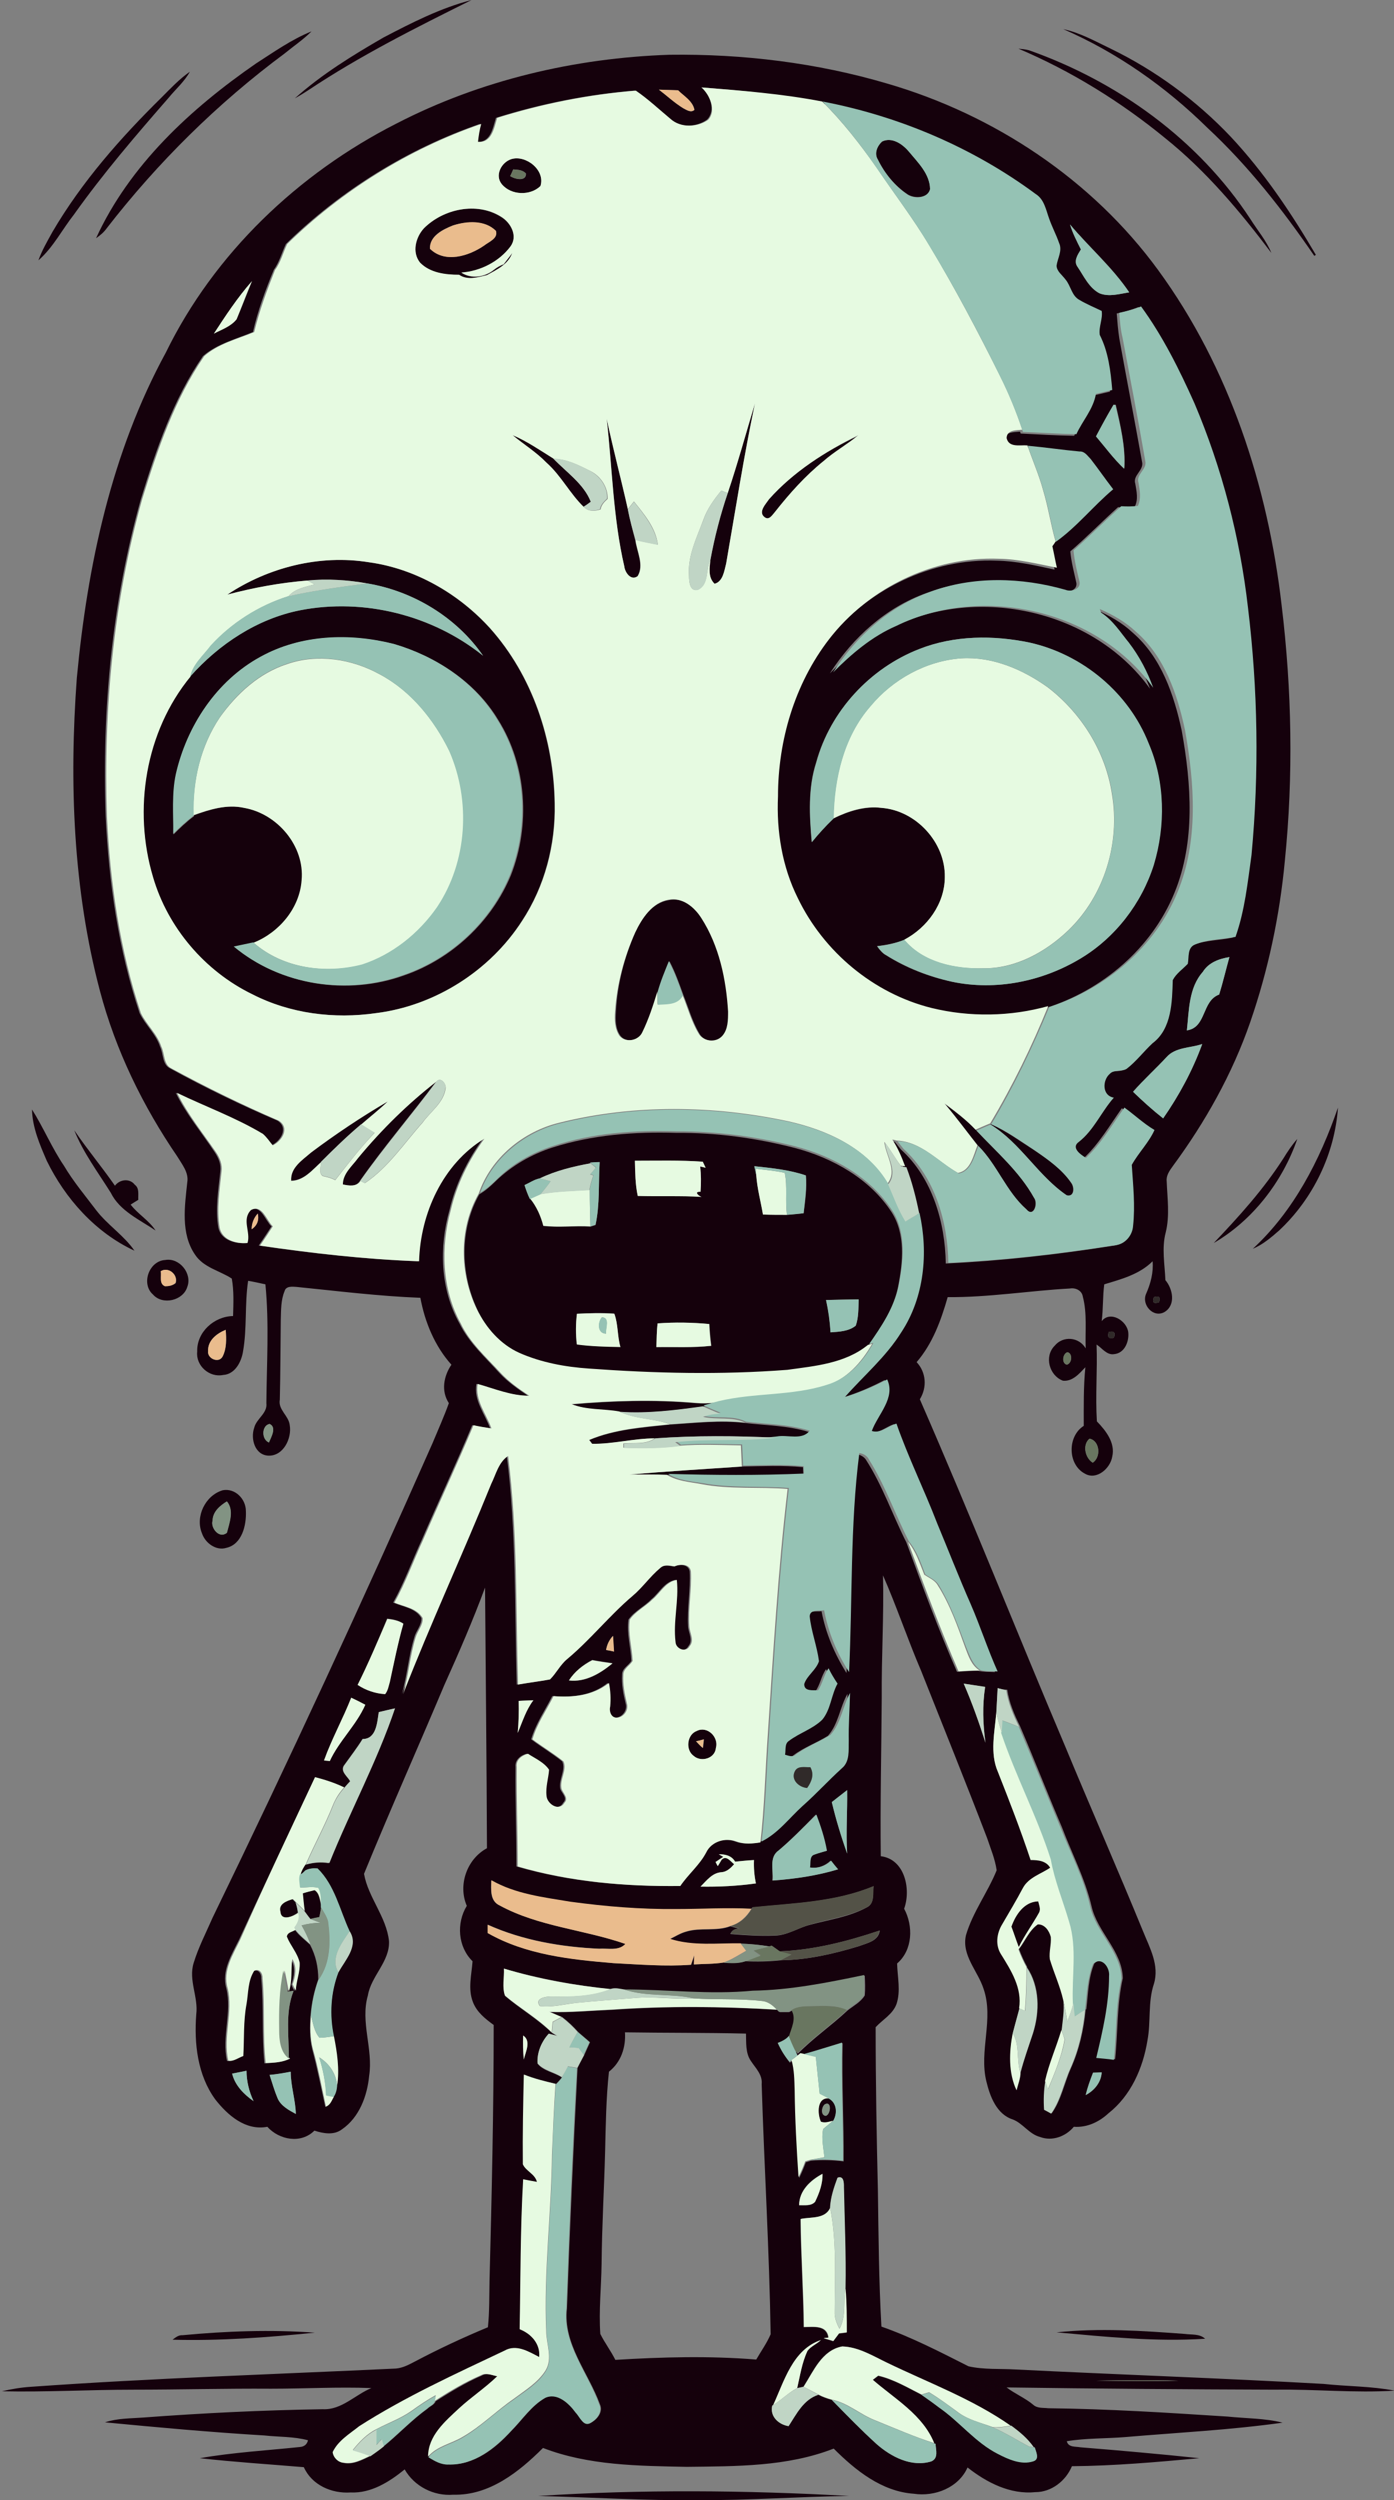 <?xml version="1.0" encoding="utf-8"?>
<!-- Generator: Adobe Illustrator 19.2.0, SVG Export Plug-In . SVG Version: 6.00 Build 0)  -->
<svg version="1.1" id="Layer_1" xmlns="http://www.w3.org/2000/svg" xmlns:xlink="http://www.w3.org/1999/xlink" x="0px" y="0px"
	 viewBox="0 0 435.4 780.8" style="enable-background:new 0 0 435.4 780.8;" xml:space="preserve">
<rect x="0" y="0" width="435.4" height="780.8" fill="#808080" stroke="none"/>
<style type="text/css">
	.st0{fill:#15010C;}
	.st1{fill:#EABC8D;}
	.st2{fill:#E6FAE1;}
	.st3{fill:#95C2B4;}
	.st4{fill:#697660;}
	.st5{fill:#C0D5C5;}
	.st6{fill:#302A29;}
	.st7{fill:#829383;}
	.st8{fill:#535247;}
</style>
<g>
	<path class="st0" d="M119.8,11.7c8.8-4.6,17.8-9.2,27.5-11.7C130,8.6,112.6,17.3,96.4,28.1c-1.4,0.9-2.8,1.8-4.3,2.6
		C100.5,23.2,110.1,17.3,119.8,11.7z"/>
	<path class="st0" d="M332.1,9.1c5.2,1.1,10,3.8,14.8,6.1c14,6.8,26.8,16.2,37.5,27.5c10.4,11.1,18.9,23.8,26.6,36.9l-0.5,0.3
		c-9.8-14.3-20.6-28.1-33.4-40C364.1,27.1,348.9,16.4,332.1,9.1z"/>
	<path class="st0" d="M80,19.8c5.6-3.6,11.1-7.5,17.3-10c-2.6,2.6-5.6,4.6-8.4,6.9C68,32.2,49.3,50.7,33.4,71.2
		c-0.9,1.3-2.1,2.3-3.4,3.2C40.5,51.5,59.6,33.9,80,19.8z"/>
	<path class="st0" d="M318.1,15.2c1.1,0.1,2.2,0.2,3.3,0.5c27.8,9.8,53,28,69.2,52.8c2.2,3.5,4.9,6.6,6.5,10.5
		c-9.8-13-20.4-25.6-33.1-35.8C350.1,31.8,334.6,22.2,318.1,15.2z"/>
	<g>
		<path class="st0" d="M123.8,38.6c26.3-13.6,55.8-20.5,85.3-21.5c22.9-0.3,46,2.5,68,9c33.4,9.7,64,30,84.6,58.2
			C384,114.8,396,151.8,400.3,189c3.2,26.5,3.7,53.3,1,79.9c-1.6,17.1-5.2,34.1-10.8,50.3c-5.6,16.2-14.1,31.3-24.2,45
			c-1,1.4-2.1,2.9-1.9,4.7c0.2,5.3,1,10.7-0.3,16c-1.3,4.9-0.3,9.9-0.1,14.9c2.3,2.7,3.3,7.7-0.2,9.9c-3.5,2.1-7.4-2.2-5.8-5.7
			c1.4-3.2,2.3-6.6,2-10.1c-4.1,4.1-9.8,5.6-15.1,7.2c-0.5,3.8-0.3,7.6-0.8,11.5c2.7-3.4,7.9-0.1,8.3,3.5c0.3,2.8-1.1,6.5-4.4,6.8
			c-2.3,0.4-3.8-1.9-5.5-3c0.3,8-0.4,16,0.1,24c2.8,2.9,5.8,6.7,4.8,11c-0.6,3.7-4.9,7.5-8.6,5.3c-5.4-2.9-5.4-11.7-0.3-14.9
			c0-6.1-0.1-12.2,0.5-18.3c-1.9,2-4,4.5-7,4.2c-4.3-1.6-5.9-7.6-2.6-10.9c2.6-3.2,7.6-2.8,9.7,0.8c-0.2-5.4,0.5-10.9-0.9-16.2
			c-0.3-1.9-2.3-2.8-4-2.5c-12.7,0.7-25.4,2.8-38.2,2.7c-2.1,7.3-4.7,14.5-9.7,20.3c3,3.2,3.3,7.9,1,11.6
			c15.7,35.9,30.1,72.3,45.4,108.4c8,19.3,16.4,38.4,24.3,57.7c2.1,5.2,5.2,10.7,3.4,16.5c-1.9,5.7-0.9,11.8-2,17.6
			c-1.4,8.7-5.2,17.3-12.2,22.8c-2.9,2.7-6.7,4.5-10.8,4.2c-2.5,3-6.7,4.6-10.5,3.2c-3.5-0.9-5.4-4.3-8.6-5.5
			c-5-1.6-7.1-7.2-8.2-11.8c-2.4-9.6,2.4-19.5-0.9-29c-1.8-5.6-6.9-10.4-5.5-16.7c2.1-7.2,6.8-13.4,9.6-20.3
			c-0.5-3.5-1.9-6.8-3-10.1c-6.7-17.5-13.7-34.8-20.6-52.2c-4.2-9.8-7.6-20-11.9-29.8c0.3,12.7-0.5,25.4-0.4,38.1
			c-0.1,16.5-0.5,33.1-0.3,49.6c7.5,0.9,9.5,10.3,7.3,16.4c2.9,5.4,2.7,12.9-2.2,17.1c0.1,4.2,1.2,8.6-0.2,12.7
			c-1.2,3.2-4.3,4.8-6.5,7.2c0,17,0.3,34,0.7,51c0.2,14.1,0.3,28.3,1.1,42.5c9.4,3.3,18.3,7.9,27.2,12.4c4.8,1.1,9.9,0.7,14.8,1
			c32,1.6,64.1,2.7,96.1,4.5c7.4,0.8,14.9,0.7,22.2,2.1c-12.4,0.8-24.9-0.5-37.3-0.3c-28-0.1-56-0.3-83.9-0.7c2.6,2,5.8,3.3,8.3,5.4
			c1.3,1.2,3.1,0.9,4.7,1.1c18.7,0.2,37.4,1.4,56,2.6c5.8,0.6,11.6,0.5,17.2,1.9c-16.3,2.3-32.8,3.1-49.1,4.5
			c-6.1,0.5-12.3,0.3-18.3,1.3c0.5,2,2.7,1.6,4.3,1.9c12.4,1,24.8,2.1,37.1,3.4c-13.2,1.2-26.5,2.4-39.8,2.5
			c-1.9,4.6-6.4,8.1-11.4,8.1c-7.9,0.8-15.2-3-21.2-7.7c-2.8,6.3-10.2,9.2-16.8,8.2c-10-0.7-18.2-7.3-25-14.1
			c-14.6,5.7-30.5,5.5-45.9,5.7c-15.1-0.3-30.7-0.4-44.9-5.9c-7.5,7.5-16.8,14.9-28,14.6c-6.1,0.5-12.2-2.6-15.2-7.9
			c-4.8,3.9-10.5,7.5-16.9,7.2c-5.9,0.4-12.1-2.3-14.6-7.9c-10.8-0.9-21.7-1.6-32.5-2.8c10.3-1.8,20.8-2.4,31.3-3.5
			c1.3-0.1,2.2-0.8,2.5-2.1c-4.4-1.2-9.1-1-13.6-1.5c-16.6-1-33.2-2.5-49.8-4.1c3.9-1.3,8-1.2,12-1.5c18.6-1.4,37.3-2.3,56-2.6
			c5.9,0.3,10.1-4.5,15.2-6.6c-10.4-0.4-20.9,0.2-31.3,0.2c-14.3-0.1-28.7,0.3-43,0.3c-13.7,0-27.4,0.8-41.1,0.5
			c3-0.7,6-1.2,9.1-1.4c37.9-2.7,76-3.9,114-5.7c2.2-0.2,4.2-1.3,6.1-2.3c7.4-3.9,14.9-7.4,22.6-10.6c0.5-4.9,0.4-9.7,0.5-14.6
			c0.7-26.6,1.3-53.2,1.3-79.8c-2.6-1.9-5.3-4-6.5-7.2c-1.6-4.1-0.4-8.5-0.1-12.7c-4.6-4.5-5.1-11.9-1.8-17.3
			c-2.8-6.5,0-14.6,6.3-18c-0.1-27.1-0.4-54.3-0.6-81.4c-3.8,10.3-8.2,20.4-12.7,30.4c-8.3,19.7-17,39.2-25.1,59
			c1.3,7.4,7,13.4,7.8,21c0.3,6.4-5.6,10.9-6.6,17c-2.4,8.3,1.7,16.7,0.4,25.1c-0.6,6.3-3.1,13-8.5,16.7c-2.5,1.9-5.8,1.3-8.6,0.4
			c-4.2,4.2-11,2.9-14.7-1.2c-6.8,1.3-12.4-3.6-16.3-8.6c-5.5-7.6-6.6-17.4-5.9-26.5c0.7-5.4-2.5-10.7-0.8-16.1
			c1.5-4.9,3.9-9.5,5.9-14.1c23.8-49,46.7-98.4,68.7-148.2c1.7-4.1,3.6-8.3,5.1-12.5c-2.5-3.8-1.6-8.5,0.8-12
			c-5.2-5.8-8.3-13.3-9.7-20.9c-13-0.5-25.8-2.1-38.7-3.4c-1.3-0.1-3.3-0.3-3.7,1.3c-1.2,2.8-1.1,6-1.2,9
			c-0.1,8.3-0.1,16.6-0.3,24.9c-0.6,3.2,2.8,5,3.1,8c0.7,4.1-2,9.7-6.7,9.5c-4.2-0.2-5.6-5.3-4.4-8.7c0.7-2.9,4.2-4.5,3.8-7.7
			c0.1-12.3,0.9-24.8-0.3-37.1c-1.8-0.4-3.6-0.8-5.4-1.1c-1.1,7.3-0.3,14.8-1.6,22.1c-0.5,3.2-2.5,7.1-6.2,7.3
			c-4.3,0.9-8.6-2.9-8.1-7.3c-0.2-6.1,5.3-11,11.2-11.1c0.1-3.9,0.3-7.8-0.4-11.7c-3.8-2.5-8.8-3.4-11.5-7.5
			c-4.5-6.6-3.2-15.1-2.4-22.6c0.5-3-1.6-5.5-3.1-8c-10.8-15.8-19.3-33.2-24.2-51.8c-8.4-31.8-9.6-65.1-7.2-97.7
			c3.3-35.1,10.8-70.4,27.8-101.6C66.9,79.2,93.1,54.2,123.8,38.6z M205.8,28c2.5,1.9,4.9,4.1,7.6,5.8c1,0.5,2.4,1.6,3.5,0.5
			c-0.5-2.8-3.2-4.2-5.1-6.1C209.8,28.1,207.8,28.1,205.8,28z M219.1,27.3c2.7,2.4,4.6,7.2,1.7,10.1c-3.4,2.4-8.6,2.6-11.8-0.3
			c-3.5-3-6.9-6.2-10.8-8.8c-14.7,1.2-29.3,4.1-43.3,8.5c-1,3.2-1.6,7.8-6,7.5c0.2-1.9,0.5-3.7,1-5.6c-22.6,7.8-43.5,20.8-60.6,37.5
			c-1.3,2.7-2,5.6-3.8,8.1c-2.6,6.3-5,12.8-6.5,19.4c-5.3,2.2-11.2,3.7-15.6,7.5c-9.3,13.5-14.6,29.1-19.4,44.7
			c-9,32.1-12.2,65.7-11,99c1,20.8,4,41.7,10.6,61.5c1.8,3.7,5.1,6.5,6.4,10.5c1.1,2.3,0.6,5.6,3.2,6.8c10.9,6,22.1,11.4,33.5,16.3
			c3.5,2.3,1,6.3-1.9,7.7c-1-1.2-1.9-2.6-3.1-3.6c-8.5-5.1-17.9-8.5-26.8-12.8c3.3,6.7,8.1,12.4,12.2,18.6c1.2,1.8,2,3.8,1.7,6
			c-0.6,5.8-1.6,11.7-0.6,17.5c0.8,3.9,5.3,5.1,8.7,4.8c1.1-3.5-1.9-7.4,1.1-10.3c3.5-1.9,4.8,3.3,6.8,5.1c-1.3,2-2.6,4-4,6
			c16.5,2.4,33,4.3,49.7,4.9c0.4-14.9,7.4-30.4,20.4-38.3c-4.9,6.7-8.6,14.2-10.5,22.3c-3.3,11.6-2.9,24.7,3.1,35.4
			c3,6.1,8.1,10.6,12.5,15.5c2.6,2.8,5.8,5,8.9,7.1c-5.6,0-10.8-2.2-16.1-3.7c-0.9,5.1,2.6,9.3,4.3,13.9c-1.9-0.3-3.7-0.6-5.6-1
			c-5,12-10.6,23.9-15.8,35.9c-3,6.5-5.4,13.2-8.9,19.5c3,1.3,7,1.7,8.8,4.8c0.2,2.2-1.7,4-2.2,6.1c-1.8,5.8-2.2,11.9-3.9,17.7
			c8.6-22.1,18.6-43.6,27.5-65.6c1.6-3,2.3-6.8,5.3-8.8c3,23.7,2.4,47.6,3.1,71.4c3.3-0.5,6.7-0.9,10-1.6c2-2,3.2-4.6,5.4-6.4
			c7.3-6.1,13.2-13.6,20.4-19.7c3.1-2.6,5.4-6,8.5-8.6c1.3-1.3,3-0.8,4.6-0.6c1.8-0.7,4.8-0.8,5.1,1.6c0.3,5.7-0.8,11.4-0.5,17.1
			c0.1,2,1.7,4.4,0.1,6.2c-1.1,2.2-4.4,0.9-4.4-1.3c-0.8-6.5,1.1-12.9,0.4-19.4c-3.5,0.6-5.1,4.1-7.6,6.1c-2.2,2.3-5.3,3.7-7.1,6.3
			c-0.6,4.3,0.7,8.6,0.9,12.9c-0.9,1.5-2.9,2.3-2.9,4.3c-0.2,3,0.4,6.1,1.1,9c0.6,1.9-0.8,4.1-2.8,4.4c-2.1,0.2-2.8-1.9-2.4-3.5
			c0.2-2.5,0.1-4.9-0.4-7.3c-4.9,4-11.3,4.6-17.3,4.1c-2.3,4.5-5.2,8.7-6.6,13.5c3.2,2.4,6.6,4.4,9.7,6.9c1.2,2.7-1.2,5.7-0.6,8.6
			c0.5,1.4,2.4,2.8,0.9,4.3c-1.6,2.9-5.4,0.4-5.6-2.2c-0.3-2.7,0.6-5.4,0.8-8.1c-1.5-2.4-4.3-3.5-6.6-5c-1.9,0.5-3.7,1.9-3.5,4.1
			c-0.1,10.4,0.3,20.7,0.3,31.1c16.5,4.8,33.7,6.3,50.8,6.1c2.5-3.7,6-6.6,8.1-10.5c1.6-3.4,5.9-4.7,9.4-3.4c2.4,0.9,5,0.7,7.5,0.3
			c5.1-2.6,8.5-7.4,12.8-11.1c4.3-3.7,8.1-7.9,12.3-11.8c2.5-2.1,2-5.6,2.1-8.5c-0.1-5,0.4-10,0.4-15c-2.4,4.2-2.8,9.4-6.1,13.1
			c-3.5,2.2-7.5,3.6-10.8,6.1c-1,1-2.3,0.3-3.4,0.1c0.3-1.4-0.2-3.3,1.2-4.3c3.3-2.5,7.4-3.7,10.4-6.6c2.7-3.3,2.8-7.7,4.8-11.3
			c-1-1.5-2-3.2-2.8-4.8c-1.5,2.1-1.8,4.8-3.3,6.9c-1.6-0.1-4.4,0.4-4.3-2c0.9-2.7,3.7-4.4,4.6-7.1c-0.6-4.7-2.5-9.2-2.9-14
			c0.2-2.4,3-1.7,4.5-1.9c1.3,6.9,4.1,13.4,7.8,19.3c1-22.8,0.3-45.7,3.2-68.4c1.2,0.3,2.4,0.9,3,2c5.1,8,8.2,17.1,12.5,25.6
			c5,13.6,10,27.2,15.8,40.4c2.2-0.1,4.4-0.3,6.6-0.3c1.7,0.4,3.5,0.3,5.3,0.4c-3.2-6.9-5.4-14.1-8.4-21c-3.7-8.4-7-16.9-10.5-25.3
			c-4-10.5-9-20.5-12.7-31.1c-2.6,0.8-4.8,3.2-7.7,2.3c1.9-5.2,7.5-10.3,4.8-16.1c-4.2,2.2-8.6,4.1-13.2,5.5
			c5.9-6.7,12.9-12.5,17.6-20.2c7.3-10.9,8.5-24.7,5.7-37.3c-0.9-4.9-2.2-9.8-4-14.4h-0.2c-1.1-2.9-2.2-5.7-4-8.3
			c0.3,0.1,1,0.3,1.3,0.3c0.5,0.6,1.4,1.8,1.9,2.4c9.8,8.9,13.8,22.7,14,35.6c17.4-0.8,34.8-2.8,52-5.5c3.1-0.2,5.5-3,5.7-6
			c0.7-6.3-0.1-12.7-0.4-19.1c2.1-3.8,5.3-6.9,7.1-10.9c-3.4-2-6.3-4.7-9.4-7c-3.8,5.4-7.2,11.2-12,15.7c-1.6-0.9-4.8-3.2-2.2-5
			c4.7-3.7,7-9.4,10.9-13.8c-3.6-0.6-3.6-5.4-1.3-7.4c1.3-1.6,3.6-0.6,5.3-1.6c3-2.4,5.3-5.5,8.1-8c6-4.5,6.1-12.9,6.3-19.7
			c1.1-2.1,3.1-3.4,4.7-5.1c0.3-2-0.2-5,2.2-6c4-1.6,8.5-1.5,12.7-2.4c2.9-8.3,3.8-17,5-25.6c2.4-25.7,2-51.6-1.1-77.2
			c-2.5-21.9-8.1-43.5-16.7-63.8c-4.7-10.5-9.9-21-16.7-30.3c-2.2,0.9-4.5,1.5-6.8,2c0.2,2.6,0.4,5.2,0.8,7.8
			c2.3,12.8,4.8,25.6,7.1,38.5c0.7,2.7-3,4.2-2.1,6.9c0.4,2.4,1,4.9-0.2,7.2c-1.7,0.1-3.5,0.2-5.2,0.1c-5,4.5-9.8,9.4-14.9,13.8
			c0.3,3.4,1.2,6.6,1.9,9.9c0.3,2.3-2.7,3.1-4.4,2.4c-13.8-3.9-28.9-4.4-42.4,0.7c-12.7,4.5-23,13.9-30.2,25.1
			c5.8-5.8,12.1-11.2,19.7-14.5c26.8-13.1,62.7-5.2,80.3,19.3c-1.9-5-4.3-9.9-7.6-14.1c-2.7-3.3-5.1-7.1-8.7-9.4
			c-0.1-0.3-0.3-0.8-0.4-1.1c4.1,1.8,8,4,11.3,7.1c8.9,7.7,12.9,19.4,15.3,30.6c3,16.7,4.3,34.7-2.3,50.7
			c-7.1,17.3-22.5,30.3-40.1,35.9c-11.8,3.3-24.5,3.5-36.4,0.6c-18.1-4.6-33.7-17.6-41.8-34.3c-4.9-9.8-6.7-20.9-6.2-31.8
			c0-17.4,5.3-35.1,15.9-49c12.4-16.1,32.7-26,53.1-25.2c6.1,0.1,12.1,1.5,18.1,2.8c-0.5-2.2-1-4.5-1.4-6.7c0.2-0.4,0.7-1.1,1-1.5
			c6.6-4.7,11.7-11.1,17.9-16.4c-2.4-3.1-4.5-6.4-7-9.4c-1-1.1-1.9-2.5-3.5-2.4c-5.4-0.5-10.8-1.3-16.2-1.8
			c-2.3-0.2-5.8,0.8-6.5-2.3c0.1-2.6,3-2.4,4.9-2.6l0.2,0.6c5.5,0.3,11.1,0.6,16.7,0.7c2-4.3,5.3-7.9,6.1-12.6
			c1.7-0.4,3.4-0.8,5.1-1.2c-0.5-5.9-1.2-11.9-3.9-17.2c-0.4-2.4,1-4.9,0.6-7.5c-2.3-1.1-4.7-2.1-6.9-3.4c-2.5-1.3-2.7-4.4-4.4-6.4
			c-1-1.4-2.7-2.5-2.8-4.3c0.4-2.3,1.9-4.7,0.8-7.1c-1-2.6-2.3-5-3.1-7.6c-1-2.7-1.5-6-4.2-7.7c-19.7-14.5-42.7-24.3-66.6-28.9
			C244.4,29.4,231.8,28.3,219.1,27.3z M334.2,70.1c0.8,2.7,2.1,5.3,3.4,7.8c-1,1.6-2.4,3.6-1,5.5c1.9,2.9,3.5,6.5,6.8,8.2
			c3,1.2,6.3,0.2,9.3-0.3C347.5,83.5,340.3,77.3,334.2,70.1z M66.8,104.2c2.4-1.4,5.3-2.3,7.1-4.5c1.7-3.9,3.2-7.9,4.8-11.9
			C74.2,92.9,70.5,98.6,66.8,104.2z M347.8,126.4c-1.9,3.2-3.7,6.5-5.4,9.8c2.9,3.4,5.5,7.1,8.8,10.1c0.4-6.7-1.2-13.4-2.7-19.9
			C348.3,126.4,348,126.4,347.8,126.4z M287.1,202.7c-15.4,6-27.8,19.4-32.2,35.4c-2.6,8-2.1,16.6-1.4,24.9c2.1-2.6,4.4-5.1,6.8-7.4
			c4.6-2.2,9.8-3.9,15-3.3c10.8,0.8,20,10.8,19.8,21.6c0,8.3-5.4,15.8-12.7,19.6c-2.7,1.1-5.6,1.6-8.5,2c0.8,1.1,1.6,2.1,2.8,2.8
			c6.3,4,13.3,6.7,20.6,8.3c13.7,2.9,28.3-0.1,40.2-7.3c10.8-6.5,19-17.2,22.8-29.2c3.7-12.3,3.5-26-1.6-37.9
			c-6.2-15.7-20.7-27.8-37.1-31.5C310.2,198.3,298,198.4,287.1,202.7z M375.7,303.5c-4.5,5-4.3,12-5,18.3c6.2-0.9,4.6-9.2,10.1-11.2
			c1.2-3.9,2.1-7.8,3.2-11.7C380.8,299.4,377.5,300.6,375.7,303.5z M364.3,330.2c-3.4,3.6-7.1,7-10.4,10.7c3,2.9,6.1,5.7,9.4,8.3
			c5-7.2,9.2-14.9,12.2-23.2C371.7,327.4,367,327,364.3,330.2z M78.6,383.9c1.7-1.1,2.4-2.9,1.9-4.9
			C79.3,380.4,78.6,382.1,78.6,383.9z M360.4,405.1c-0.6,1.6-0.1,2.2,1.6,1.6C362.6,405.1,362,404.6,360.4,405.1z M65,422
			c-0.3,2.3,3.3,3.9,4.5,1.7c1.4-2.6,1.2-5.6,1-8.4C67.8,416.4,64.8,418.6,65,422z M346.3,416c-0.5,1.6,0,2.2,1.6,1.8
			C348.5,416.1,347.9,415.6,346.3,416z M333.4,422.3c-1.5,0.5-1.9,3.5-0.2,3.9C334.9,425.8,335.1,422.6,333.4,422.3z M84,450.5
			c0.7-1.7,2.5-4.8,0.2-5.8C81.7,445.2,81.6,449.5,84,450.5z M340.3,449.3c-2.3,1.9-1.4,6,1,7.5C344,455,343.5,449.9,340.3,449.3z
			 M111.7,526.2c2.5,1.7,5.5,2.7,8.5,2.8c0.9-1.1,1.1-2.6,1.5-3.9c1.4-6,2.6-12.1,4.2-18.1c-1.5-1-3.2-1.3-5-1.5
			C118,512.5,115.1,519.4,111.7,526.2z M189.3,515.3c0.6,0.1,1.8,0.3,2.4,0.5c-0.1-1.6-0.1-3.3-0.3-4.9
			C190.3,512.1,189.6,513.6,189.3,515.3z M177.7,524.8c5.1,0.7,9.8-2.1,13.6-5.4c-2.1-0.3-4.2-0.6-6.3-1
			C182.1,519.9,179.5,522,177.7,524.8z M301,525.8c2.7,6,4.8,12.2,6.8,18.5c-0.8-5.8-1-11.6-0.1-17.4
			C305.4,526.5,303.2,526.1,301,525.8z M311.6,527.2c-0.1,2.5-0.3,5-0.4,7.5c-0.5,6.2-2.1,12.8,0.5,18.7c3.6,9.1,7.2,18.2,10.4,27.4
			c2.3,0,4.8,0.2,6.1,2.4c-2.9,2-6.7,3-8.5,6.3c-2.1,3.9-4.3,7.7-6.5,11.4c-1.7,2.8-2.3,6.5-0.3,9.4c3.2,5,6.6,10.5,5.6,16.8
			c-0.7,2.6-1.5,5.2-2.1,7.8c-1.1,5.8-1.4,12.3,1.2,17.8c0.4-1.9,1.2-3.6,1.2-5.5c1.1-4.2,2.5-8.2,3.9-12.3
			c2.1-6.7,2.1-14.5-1.9-20.5v-0.2c-1-1.8-1.8-3.6-2.5-5.5c2-2.6,3.2-5.9,6-7.8c2.2-0.1,3.6,2,4.1,3.9c0.1,2.3-0.6,4.7-0.3,7
			c1.3,4.3,3.2,8.4,4.2,12.8c0.4,3.1-0.2,6.2-0.6,9.3c-1.6,5.3-3.9,10.5-5,15.9c-0.5,3-0.6,6-0.4,9c0.5,0.3,1.6,0.9,2.2,1.2
			c3-4.2,3.9-9.4,6-14.1c2.6-5.8,4-12,4.6-18.3l0.2-0.1c0.6-4.8,0.6-9.8,2.5-14.3c2.6-2.6,5.3,1,5,3.7c0,8.7-2,17.2-4,25.6
			c1.8,0.2,3.7,0.4,5.5,0.6c0.9-8.4,0.5-17,2.4-25.3c-0.2-8.6-8-14.4-9.8-22.6c-2-8.5-6.1-16.3-9.2-24.5
			c-4.5-10.5-8.6-21.1-13.1-31.6c-1.8-3.6-3.4-7.4-4-11.4C313.5,527.7,312.2,527.4,311.6,527.2z M109.7,530.2
			c-2.6,6.6-6.1,12.9-8.5,19.6c0.4,0.1,1.3,0.2,1.8,0.2c2.9-6.4,8.3-11.2,11.1-17.6C112.6,531.6,111.2,530.9,109.7,530.2z
			 M161.7,541.2c1.5-3.5,2.6-7.2,4.9-10.2c-1.5,0-3.1,0.1-4.6,0.2C162.1,534.5,162,537.8,161.7,541.2z M118.3,534.7
			c-0.5,3.2-0.7,8.4-5.1,8.4c-1.8,2.9-3.9,5.6-5.9,8.4c-1,1.9,1.3,3.3,2,4.8c-0.6,0.7-1.2,1.3-1.8,2c-2.9-1.4-6-2.4-9.1-3.2
			c-7.9,16.8-15.9,33.7-23.7,50.6c-2.3,4.7-5.6,9.8-4,15.3c1.8,7.5-1.5,15.1,0.2,22.6c1.6,0.5,3.2-0.9,4.7-1.4
			c0.3-5.4-0.1-10.9,1-16.2c0.7-3.5,0.5-7.4,2.4-10.4c1.8-0.8,2.7,0.9,2.6,2.3c0.8,8.8,0.1,17.7,1,26.5c2.6-0.2,5.3-0.2,7.6-1.4
			c0.1-7.1-1.2-14.4,1.5-21.2c-0.5,0.1-1.4,0.2-1.9,0.3c1.3-3.3,0.7-6.8,1.1-10.2c1.5,2.4,1,5.4,0.1,7.9c0.3,0.7,0.6,1.4,1,2
			c0.1-3,1.5-5.8,1.2-8.8c-0.7-3-2.9-5.3-4-8.1c0.3-1.4,1.9-1.6,2.9-2.2c1.3,1.8,3.1,3.1,4.7,4.6c1.8,3.4,2.6,7,2.6,10.9
			c-1.3,3.6-2.1,7.4-2.4,11.2c-0.3,3.5-0.3,7.1,0.5,10.5c1.6,6,2.8,12.1,4.1,18.1c1.4-0.5,1.8-2,2.5-3.1c0.6-1.1,1-2.2,1.1-3.4
			c0.7-5.2-0.1-10.4-1-15.5c-1.4-6.6-1-13.6,1.4-19.9c2.1-3.9,6.5-8.3,3.5-12.9c-3.1-6.6-4.6-14.3-10-19.6c-1.3-0.2-2.6,0-3.8,0.6
			c-0.3,0.3-0.8,0.8-1,1.1l-0.6,0.3c0.3-1.2,1-2.2,1.6-3.2c2.4-0.7,4.9-0.9,7.3-0.5c6.5-16.3,14.9-31.7,20.5-48.3
			C121.6,533.9,119.9,534.3,118.3,534.7z M259.8,562.8c1.3,5.4,3,10.8,4.8,16c-0.4-6.6,0.1-13.2,0-19.8
			C263,560.3,261.4,561.6,259.8,562.8z M243.2,577.9c-3,2.1-1.6,6.3-2,9.4c6.9-0.5,13.8-1.5,20.4-3.5c-0.8-0.9-1.5-1.7-2.2-2.7
			c-1.8,1.7-4.1,2.5-6.6,2.1c0.4-1.3-0.3-3.6,1.4-4c1.3-0.5,2.6-0.8,3.9-1.2c-0.6-3.9-1.9-7.6-3.3-11.3
			C251.1,570.5,247.3,574.4,243.2,577.9z M224.5,579.1l1.4,0.8c-0.6,0.4-1.8,1.2-2.4,1.6c0.2,0.4,0.5,0.8,0.7,1.3
			c0.3-0.5,0.9-1.5,1.2-2c1.4-1.5,2.8,0.5,3.9,1.4c-1.1,1.3-2.3,2.4-4,2.5c-2.9,0.2-4.6,2.6-6.5,4.5c5.8,0.1,11.6-0.2,17.3-1
			c-0.5-2.4-0.7-4.8-0.6-7.3c-2,0.2-3.9,0.3-5.9,0.5C228.5,579.5,226.5,579,224.5,579.1z M156.1,595.1c12.2,6.6,26.3,7.5,39.3,12
			c-2.1,2.2-5.5,1.3-8.2,1.5c-11.9-0.6-23.9-2.6-34.8-7.5c0,0.7,0,2,0,2.6c11.9,6.8,25.9,8.2,39.3,9.4c8.1,0.4,16.2,1.1,24.2,0.5
			c0.2-0.7,0.7-2.2,1-3c0,0.7-0.1,2.2-0.1,2.9c3.1-0.2,6.2-0.1,9.3-0.6c2.2,0.1,4.5,0.3,6.6-0.4c3.7,0.2,7.5,0.1,11.2-0.3
			c8.3-0.1,16.5-2,24.4-4.4c2.6-1,6.1-1.6,6.5-4.9c-10.1,3.4-20.6,6.1-31.3,6.5c-0.6-0.4-1.8-1.3-2.4-1.7l-0.6,0.2
			c-3-0.5-6-0.8-9.1-0.9c-7.3-0.1-15,0.9-22.1-1.4c1.6-0.8,3.2-1.8,5-2.3c4.5-1.4,9.4,0,13.8-1.7c0.7,0.2,2.2,0.6,2.9,0.8
			c-1.4-0.1-2.4,0.4-2.9,1.6c4.7,0.4,9.4,0.7,14,0.5c3.9-0.1,7.3-2.5,11-3.4c5.9-1.6,12.1-2.4,17.6-5.4c2.6-1.2,1.8-4.4,2.1-6.6
			c-11.9,5-25.1,5.3-37.8,6.6l-0.4,0.5c-7.8-0.4-15.6,0.1-23.5,0.1c-11.1,0.1-22.1-0.8-33.1-2.3c-8.4-1.4-17.1-2.4-24.6-6.7
			C153.4,590.1,152.9,593.7,156.1,595.1z M157.4,614.8c0.2,2.8-0.5,5.9,0.4,8.6c4.7,4,10.1,7.1,14.6,11.5c0.5,0.3,1.1,0.7,1.7,1
			c-0.7-0.2-2-0.5-2.7-0.7c-2.3,2.5-3.8,5.9-3.5,9.3c1.8,2.3,5.2,2.7,7.6,4.3c-0.6,0.7-1.2,1.4-1.8,2c-3.4-0.8-6.7-1.6-9.9-2.9
			c-0.2,9.4-0.4,18.7-0.4,28.1c0.9,2.1,3.8,3,4.4,5.5c-1.4-0.2-2.9-0.5-4.3-0.8c-0.9,15.6-0.8,31.2-1.1,46.8
			c3.6,1.4,6.5,4.6,6.1,8.7c-3.3-1.7-7.1-4.1-10.8-2c-15.4,7.3-31,14.4-45.4,23.6c-3,2.4-6.6,4.5-8.3,8.1c0.2,1.7,1.6,3.1,3.4,3.3
			c3,0.6,5.8-1,8.4-2.2c1.4-1,2.8-2,4.2-3.1c4.6-3.8,8.7-8.2,13.6-11.7c0.8-0.8,2.1-1.2,2.5-2.3c4.6-2.9,9.3-5.8,14.4-8
			c1.6-1,3.5,0,5.1,0.3c-3.8,3.6-8.1,6.5-11.9,10c-4.3,4.1-9.7,8.5-9.7,15.1c1.9,1.3,4,2.4,6.3,2.3c7.8,0.3,14.4-4.9,19.4-10.4
			c3.5-3.5,6.3-7.9,10.7-10.4c3.8-1.8,7.5,1.7,9.6,4.6c1.3,1.3,2.6,4.6,4.8,3.1c1.9-1.1,3.6-3.3,2.6-5.6c-3.6-9.9-11.6-18.9-10.3-30
			c0.9-25,2-50.1,3.3-75.1c0.7-1.4,1.4-2.7,2.1-4c0.6-1.4,1.2-2.7,1.8-4c-1.2-1.1-2.5-2.1-3.7-3.2c-1.5-1.7-3.1-3.2-4.9-4.6
			c-1.3-0.5-2.6-1.1-3.8-1.6c6.5,0.2,13-0.5,19.4-0.7c17.2-1.2,34.4-1.1,51.6,0l0.7,0.7c0.7,0,2.2,0,2.9,0l0.9-0.5
			c1.7,2.6,0,5.5-0.8,8.1c-0.9,1.1-2.2,1.6-3.5,2.2c0.9,2.1,2.2,4.1,3.6,6l0.7-0.6c0.8,3.1,0.9,6.3,1,9.5c0.1,9.1,0.6,18.1,1.2,27.1
			c0.8-1.6,1.5-3.3,2.1-4.9c0.4-0.1,1.2-0.4,1.6-0.5c3.4-0.3,6.8-0.2,10.2,0.2c0.1-12.3-0.6-24.6-0.3-36.9c-4,1.1-8,2.5-12,3.6
			l-1-0.2l-1,0.8c-0.2-0.5-0.6-1.4-0.8-1.8l0.8,0.9c4.8-4.9,10.5-8.8,15.5-13.5c1.9-1.5,4.1-2.6,5.4-4.7c0.2-2.1,0.1-4.2,0-6.2
			c-11.5,2.4-23.1,4.8-34.8,4.9c-13.4,1.3-26.8-0.4-40.3-0.4c-1.3-0.2-2.7-0.6-4-0.2C179.5,620,168.3,618,157.4,614.8z M195.2,634.7
			c0.3,4.7-1.2,9.3-5,12.3c-0.9,8.3-1,16.6-1.2,24.9c-0.3,11.7-1,23.4-1.1,35.1c-0.1,7.3-0.9,14.6-0.4,21.9c1.4,2.8,3.3,5.3,4.7,8.1
			c14.6-0.9,29.4-1.3,44-0.1c1.5-2.6,3.3-5.1,4.5-7.9c-0.4-26.1-2-52.1-2.8-78.1c0.3-3-1.9-5-3.4-7.3c-1.7-2.5-1.4-5.7-1.5-8.5
			C220.4,634.8,207.8,634.9,195.2,634.7z M163.4,635.7c-0.1,2.5-0.1,5,0.2,7.5C164.2,640.8,166,637.4,163.4,635.7z M72.5,647.6
			c0.9,3.7,3.7,6.5,6.7,8.6c-1.4-3-2.2-6.2-2.2-9.5C75.5,647,74,647.3,72.5,647.6z M84.2,648c0.8,2.4,1.5,4.9,2.5,7.3
			c1.1,2.4,3.5,3.7,5.7,4.9c-0.1-4.4-1.6-8.7-1.6-13.2C88.7,647.5,86.5,647.8,84.2,648z M341.4,647.3c-0.9,2.3-1.8,4.6-2.3,7
			c2.7-1.4,4.9-4,5-7.1C343.5,647.3,342.1,647.3,341.4,647.3z M249.6,688.7c1.7,0,3.8,0.4,5-1.1c1.3-2.7,2.4-5.6,2.3-8.7
			C253.1,680.8,249.6,684.1,249.6,688.7z M261.6,680.1c-1.2,3-2.2,6.2-2.4,9.5c-1.6,3.5-6.1,2.7-9.2,3.4c0.1,11.3,0.9,22.5,1,33.8
			c3,0,7.1-0.8,7.7,3.3c-0.4,0-1.1,0.1-1.5,0.2c0.8,0.2,2.3,0.6,3,0.9c0.6-0.8,1.2-1.6,1.8-2.4c0.6-0.1,1.8-0.2,2.4-0.3
			c-0.1-4.6,0-9.3-0.4-13.8c0.2-10.5-0.3-21.1-0.5-31.6C263.6,681.6,263.6,679.4,261.6,680.1z M241.5,751.1l-0.3,0.2
			c-0.8,3.3,2,5.9,5.1,6.4c2.5-3.8,4.7-8.3,9.3-9.8c1.3,0.7,2.7,1.2,4.2,1.6c4.6,4.7,9.1,9.4,14,13.8c4.5,4,10.9,7.3,17.1,5.4
			c2.3-1,1.4-3.6,1.3-5.5l-0.4-0.1c-3.6-8.9-12.3-13.7-19.2-19.8c0.4-0.3,1.3-1,1.7-1.3c4.8,1.1,9.2,3.7,13.5,5.9
			c1.8,1.3,3.7,2.6,5.5,3.9c6.5,4.5,11.4,10.9,18.4,14.5c3.3,1.7,7.3,3.4,11,2.3c2.1-0.6,0.9-2.9,0.5-4.3l-0.4-0.1
			c-1.8-2.7-4.4-4.8-7-6.7h-0.3c-11.8-8.3-25.5-13.4-38.5-19.6c-4.5-2.2-8.9-5-14-5.1c-6.4,1.2-8.9,7.7-12.1,12.6
			c-0.5,0.1-1.4,0.3-1.9,0.4c0.9-3.9,1.4-8,3.2-11.6c1.1-1.5,2.9-2.1,4.2-3.4C247.6,733.8,245,743.5,241.5,751.1z M342.3,743.5
			c8.6,0.1,17.2,0.3,25.8,0C359.5,743.2,350.9,743.3,342.3,743.5z"/>
	</g>
	<path class="st0" d="M50.5,30.4c2.8-2.8,5.5-5.7,8.8-8c-1.7,3.1-4.4,5.4-6.6,8.1C42.4,42.3,32.2,54.2,23.1,67
		c-3.7,4.7-6.5,10.3-11.1,14.3c1.1-3.1,2.8-6,4.4-8.9C25.6,56.7,37.7,43,50.5,30.4z"/>
	<path class="st0" d="M275.5,44.2c3.1-1.5,6.4,0.8,8.4,3.1c2.8,3.4,6.5,6.9,6.6,11.7c-0.6,2.9-4.8,3.1-7,1.7
		c-4-2.6-7.2-6.6-9.3-10.9C272.9,47.9,274,45.6,275.5,44.2z"/>
	<g>
		<path class="st0" d="M159.7,49.7c4.6-1.4,10.7,3.5,9.1,8.4c-3.2,3.1-9.1,2.9-12-0.5C154.4,54.8,156.6,50.6,159.7,49.7z
			 M160.3,52.9c-0.2,0.5-0.7,1.6-0.9,2.1c1.4,1,5,1.8,4.9-0.8C163.2,53,161.7,53,160.3,52.9z"/>
	</g>
	<g>
		<path class="st0" d="M132.4,71.3c6.1-6.1,16.5-8.3,24-3.6c3.1,1.8,5.5,6.1,3,9.4c-3.6,4.7-9.5,7.7-15.3,8.1
			c3.2,2.1,7.4,1.4,10.2-0.9c0.9-0.7,1.9-1.3,3-1.7c0.9-1.2,1.8-2.4,2.7-3.5c-1.3,3.5-4.9,5.1-7.9,6.9c-2.8,0.7-6.2,1.7-8.7-0.1
			c-4.3,0-9.1-0.6-12.2-3.8C128.6,78.8,129.9,74.1,132.4,71.3z M141.5,70.4c-3.2,1.2-7.4,3.3-7.2,7.3c4.7,4.6,12.1,2.3,16.9-1
			c1.5-1.2,4.5-2.2,3.7-4.6C151.4,68.7,145.9,69.1,141.5,70.4z"/>
	</g>
	<path class="st0" d="M235.8,126c-3.5,16.6-6.1,33.4-9,50.1c-0.6,2.3-1,5.6-3.6,6.3c-2.1-2-1.5-5-1.3-7.6c1.3-7,3.1-14,5.4-20.8
		C230.4,144.7,233,135.3,235.8,126z"/>
	<path class="st0" d="M195,176.9c-3.5-15.1-3.7-30.7-5.5-46c2,9.4,4.5,18.8,6.6,28.2c0.6,3.2,1.5,6.4,2.3,9.6
		c0.5,3.6,2.8,7.8,0.7,11.3C197.1,181.5,195.2,178.8,195,176.9z"/>
	<path class="st0" d="M160.1,135.9c4.6,1.8,8.6,4.7,12.7,7.3c4.2,4.3,9.5,7.9,11.9,13.6c-0.6,0.4-1.8,1.2-2.3,1.6
		c-4.4-4.3-7.1-9.8-11.7-13.9C167.5,141.2,163.6,138.8,160.1,135.9z"/>
	<path class="st0" d="M240.2,155.9c7.6-8.6,17.6-15,27.9-19.8c-3.5,2.8-7.5,5.1-10.9,8.1c-5.7,4.6-10.6,10.1-15.1,15.8
		c-0.9,1-1.9,2.8-3.4,1.6C236.8,159.8,239.2,157.4,240.2,155.9z"/>
	<g>
		<path class="st0" d="M71,185.7c12.8-8.5,28.8-12.6,44.2-10.1c14.5,2,28,9.8,37.8,20.6c13.3,14.9,19.9,34.9,20.2,54.7
			c0.3,12.9-3.1,25.9-10.2,36.7c-10,15.6-27.2,26.5-45.6,28.8c-13.1,1.9-26.8,0.1-38.7-5.9c-14.8-7.1-26.4-20.8-31-36.6
			c-6.3-21.1-2.4-45.5,11.7-62.6c9-10.2,20.9-18.1,34.3-20.7c19.9-3.9,41.4,1.5,57.2,14.2c-8.3-12-21.8-20.2-36.2-22.6
			c-6.2-1.1-12.5-1.5-18.7-0.9C87.5,182,79.2,183.6,71,185.7z M81.4,205.1C67.6,212.6,58.3,226.8,55,242c-1.3,6.1-0.8,12.4-0.8,18.6
			c2-2,4.1-4,6.4-5.7v-0.3c5-1.8,10.4-3.5,15.8-2.3c10.4,1.8,19,11.9,18,22.6c-0.6,8.7-7,16.3-15,19.5c-2,0.4-4.1,0.8-6.1,1.3
			c14.4,12.1,35.3,15.3,53,8.9c14.8-5.1,27.3-16.8,33.3-31.3c6.1-15.6,5-34.2-4-48.5c-7.1-11.8-19.3-19.7-32.3-23.6
			C109.3,197.7,94,198.2,81.4,205.1z"/>
	</g>
	<path class="st0" d="M198.4,291.2c2.1-4.5,5.3-9.3,10.6-10.1c4.4-0.9,8.2,2.3,10.4,5.8c5.5,8.7,7.7,19,8.3,29.1
		c0,2.6,0,5.5-1.8,7.6c-2,2.3-6.1,1.8-7.5-0.9c-2.2-3.7-3.3-7.9-4.9-11.8c-1.3-3.6-2.6-7.3-4.4-10.7c-1.3,3.1-2.6,6.3-3.5,9.5
		c-1.3,4.3-2.7,8.7-4.7,12.7c-1.2,2.6-5.3,3.4-7.1,1.1c-1.6-2.2-1.6-5-1.4-7.6C192.8,307.4,195,299,198.4,291.2z"/>
	<path class="st0" d="M111.8,361.6c7.3-8.8,15.4-16.8,24.4-23.8c-7.8,10.4-16.3,20.3-23.8,31c-1.2,2-3.6,1.5-5.5,1.1
		C107,366.5,109.9,364.1,111.8,361.6z"/>
	<path class="st0" d="M97.2,359.9c7.7-5.7,15.7-11.1,24-16c-2.7,2.6-5.6,4.8-8.3,7.2c-4.4,3.7-8.5,7.7-12.6,11.8
		c-2.7,2.4-5.4,5.8-9.3,5.8C90.6,364.6,94.4,362.2,97.2,359.9z"/>
	<path class="st0" d="M295.2,344.8c3.4,2.6,6.8,5.1,9.7,8.2c6.3,6.7,13.5,12.9,18,21c1.4,1.8-0.1,6.4-2.4,3.6
		c-6.3-5.5-9.1-13.9-15-19.8C302.1,353.6,298.8,349.1,295.2,344.8z"/>
	<path class="st0" d="M391.3,390c12.8-11.8,21-27.8,26.6-44.1c-1,14.5-7.8,28.5-18.4,38.4C397,386.5,394.4,388.7,391.3,390z"/>
	<path class="st0" d="M10,346.5c3.6,5.7,6.2,12,10,17.6c2.9,4.9,6.6,9.3,10,13.8c3.6,4.7,8.7,7.9,12,12.7
		c-12.1-5.6-21.6-16.2-27.4-28.1C12.4,357.4,10.1,352.1,10,346.5z"/>
	<path class="st0" d="M309.3,351.2l0.2-0.1c4.8,2.1,9.1,5.3,13.5,8.1c4.3,2.9,8.7,5.9,11.6,10.3c1,1.4,0.9,4.4-1.5,3.8
		C324.1,367.1,318.7,356.9,309.3,351.2z"/>
	<path class="st0" d="M23.2,353c4,5.9,8.6,11.4,12.7,17.3c1.5-2,4.6-2.4,6.2-0.3c1.5,1.1,1,3.1,1.1,4.7c-0.6,0.4-1.8,1.1-2.4,1.5
		c2.3,3,5.7,4.9,7.8,8.1c-5-3.4-11.2-6.1-14-11.8C30.6,366.1,26,360,23.2,353z"/>
	<g>
		<path class="st0" d="M172.5,358.4c12.5-4,25.7-5,38.7-4.6c12.5-0.1,24.9,1.6,37,4.7c11.8,3.1,23.5,9.6,30.3,20.1
			c4.4,6.9,3.5,15.6,2,23.3c-1.4,6.8-5.3,12.7-9.2,18.3c-7.1,5.7-16.5,6.6-25.2,7.8c-20.6,1.6-41.3,1.1-62-0.4
			c-7.4-0.5-14.9-1.9-21.7-4.9c-5.9-2.7-10.5-7.8-13.3-13.7c-5.3-11.2-5.6-25,0.6-36c1.9-1.1,3.6-2.6,5.2-4.2
			C159.9,364,166,360.5,172.5,358.4z M184.2,363.1l0.3,0.2c-5.4,1-10.9,2.3-15.8,4.7c-1.7,0.4-3.2,1.4-4.8,2.1
			c0.4,1.5,1,2.9,1.7,4.3c2,2.5,3.3,5.4,4.1,8.5c4.9,0.5,9.8-0.1,14.7,0.2c0.4-0.1,1.2-0.4,1.6-0.5c1.4-6.4,0.9-13.1,1.3-19.6
			C186.5,362.9,184.9,363,184.2,363.1z M198.3,362.5c0.1,3.7,0.1,7.4,0.9,11c6.6,0.1,13.3-0.2,19.9,0.3c-1.1-0.4-2.5-1.7-0.3-1.6
			c0.2-2.6,0.1-5.3-0.1-7.9l1.7,0.4l-0.9-1.9C212.4,362.3,205.4,362.5,198.3,362.5z M235.6,364.2c0.2,0.9,0.4,1.8,0.6,2.8
			c0.3,4.1,1.4,8.2,2.1,12.3c2.5,0.1,5,0.1,7.5,0.1c1.7-0.2,3.4-0.3,5.2-0.5c0.5-3.9,1.1-7.8,0.7-11.8
			C246.5,365.3,241,364.8,235.6,364.2z M258,406c0.8,3.3,1.2,6.7,1.4,10.1c2.7-0.2,5.7-0.3,7.9-2.1c0.9-2.6,0.8-5.5,0.9-8.2
			C264.7,405.8,261.4,405.9,258,406z M180.2,410.3c-0.4,3.2-0.4,6.4-0.1,9.5c4.5,0.6,9.1,0.8,13.6,0.8c-0.9-3.4-0.6-7.1-1.9-10.4
			C187.9,410,184.1,410.1,180.2,410.3z M205.4,413.3c-0.3,2.4-0.3,4.9-0.3,7.4c5.7,0,11.4,0.3,17.1-0.4c-0.3-2.3-0.5-4.6-0.6-6.8
			C216.1,413,210.8,412.9,205.4,413.3z"/>
	</g>
	<path class="st0" d="M400.9,361.7c1.3-2.1,2.6-4.1,4.3-6c-4.6,13.3-13.9,25.4-26.1,32.5C387,379.9,394.7,371.4,400.9,361.7z"/>
	<g>
		<path class="st0" d="M51.6,393.5c4.5-0.8,8.5,4.3,6.9,8.4c-1.3,4.3-7.7,5.8-10.7,2.4C44,401,46.5,393.8,51.6,393.5z M50.2,397
			c0.3,1.6-0.6,3.9,1.4,4.7c1.1,0,2.4-0.2,3.3-1C55.7,398.1,52.6,395.5,50.2,397z"/>
	</g>
	<path class="st0" d="M178.6,438.6c12.8-1.1,25.7-1.5,38.5-0.4c2.3,0.2,4.7,0.1,7-0.2c-1.6,0.4-3.1,0.9-4.7,1.3
		c-8.6,1.2-17.2,2.3-25.9,1.7C188.6,440.1,183.4,440.5,178.6,438.6z"/>
	<path class="st0" d="M209.4,444.9c7.8-0.5,15.5-1.4,23.3-0.5c6.7,0.8,13.4,0.8,19.9,2.8c-2.3,3.1-6.9,1.1-10.2,1.8
		c-12.6-0.6-25.3-0.7-37.8,0.2c-6.6,0-13.1,1.9-19.6,1.7l-0.9-1.2C192.1,446.4,200.9,445.8,209.4,444.9z"/>
	<path class="st0" d="M196.8,460.5c11.7-1,23.4-1.7,35.1-2.5c6.3-0.1,12.6-0.4,18.9,0.2c0,0.6,0.1,1.7,0.1,2.3
		c-14.1,0.6-28.3,0.5-42.4,0.1C204.6,460.5,200.7,460.6,196.8,460.5z"/>
	<g>
		<path class="st0" d="M69.6,465.4c3.8-0.7,7.2,2.7,7.2,6.5c0.2,4.4-1.2,10.4-6.1,11.5c-3.2,1-6.6-1.5-7.6-4.5
			C60.9,473.7,64.1,467,69.6,465.4z M66.4,474.9c-0.7,2.3,2.1,5.8,4.4,3.8c0.8-3.1,2.4-7,0-9.8C68.7,470.2,66.4,472.1,66.4,474.9z"
			/>
	</g>
	<g>
		<path class="st0" d="M217.6,540.6c3.3-1.7,6.9,1.9,6,5.3c-0.3,3.3-4.6,4.5-6.9,2.5C214,546.5,214.6,541.7,217.6,540.6z
			 M217.4,543.8c0.7,0.8,1.4,1.5,2.2,2.1c0.1-0.7,0.2-2,0.3-2.7C219.2,543.4,218,543.7,217.4,543.8z"/>
	</g>
	<path class="st0" d="M94.5,591.3c1.2-0.4,2.4-0.7,3.7-1c1.6,1,1.6,3.1,2.1,4.7v0.7c-0.1,0.8-0.4,2.3-0.5,3
		c-0.7,0.2-2.1,0.5-2.8,0.6c-0.7-0.8-1.3-1.7-1.9-2.5C94.8,595,94.7,593.2,94.5,591.3z"/>
	<path class="st0" d="M87.4,597c-0.7-2.4,2.2-3.4,3.9-3.9l1,1c0.3,1,0.6,2.1,0.7,3.2C91.6,598.5,87.5,600.3,87.4,597z"/>
	<path class="st0" d="M315.9,601.7c1.3-3.7,4-7.9,8.4-7.9c0.2,1.2,0.9,2.5,0.2,3.6c-2,3.6-4.5,7-6.3,10.7
		C317.4,606,316.7,603.9,315.9,601.7z"/>
	<g>
		<path class="st0" d="M256.4,662.7c-1.2-2.5-1.4-7.7,2.5-7.3c2.6,1.4,2.7,4.7,1.3,7C258.9,662.7,257.6,663.2,256.4,662.7z
			 M257.6,657.2c-1,0.8-1.4,3.4,0.3,3.6C259.5,660.4,259.9,656,257.6,657.2z"/>
	</g>
	<path class="st0" d="M57,729.3c13.7-1.3,27.6-1.8,41.3-0.8c-14.8,1.5-29.6,2.6-44.4,2.2C54.8,730,55.8,729.2,57,729.3z"/>
	<path class="st0" d="M330,728.4c13.3-1.4,26.8-0.5,40.1,0.5c2.1,0.3,4.6-0.1,6.3,1.5C361,731.4,345.5,729.8,330,728.4z"/>
	<path class="st0" d="M168.1,779.5c32.3-2.1,64.8-1.8,97.1,0c-15.7,0.2-31.3,1.4-47,1.3C201.5,781,184.8,779.9,168.1,779.5z"/>
</g>
<g>
	<path class="st1" d="M205.8,28c2,0.1,4,0.1,6,0.2c1.8,1.8,4.5,3.3,5.1,6.1c-1.1,1-2.5,0-3.5-0.5C210.6,32.1,208.3,29.9,205.8,28z"
		/>
	<path class="st1" d="M141.5,70.4c4.3-1.4,9.9-1.8,13.4,1.7c0.7,2.4-2.2,3.4-3.7,4.6c-4.8,3.3-12.2,5.6-16.9,1
		C134.1,73.8,138.3,71.7,141.5,70.4z"/>
	<path class="st1" d="M78.6,383.9c0-1.9,0.7-3.6,1.9-4.9C81,381,80.3,382.8,78.6,383.9z"/>
	<path class="st1" d="M50.2,397c2.4-1.5,5.5,1.1,4.6,3.7c-0.9,0.8-2.1,1-3.3,1C49.6,400.9,50.5,398.6,50.2,397z"/>
	<path class="st1" d="M65,422c-0.2-3.4,2.8-5.6,5.5-6.7c0.2,2.8,0.3,5.8-1,8.4C68.3,425.8,64.7,424.3,65,422z"/>
	<path class="st1" d="M189.3,515.3c0.3-1.7,1-3.2,2.2-4.4c0.1,1.6,0.2,3.2,0.3,4.9C191.1,515.6,189.9,515.4,189.3,515.3z"/>
	<path class="st1" d="M217.4,543.8c0.6-0.1,1.8-0.4,2.4-0.6c-0.1,0.7-0.2,2-0.3,2.7C218.8,545.3,218.1,544.6,217.4,543.8z"/>
	<path class="st1" d="M156.1,595.1c-3.1-1.4-2.7-5.1-2.6-7.9c7.5,4.3,16.2,5.3,24.6,6.7c11,1.5,22,2.4,33.1,2.3
		c7.8,0,15.6-0.5,23.5-0.1c-1.5,2.5-3.7,4.6-6.6,5.4c-4.4,1.7-9.3,0.3-13.8,1.7c-1.8,0.5-3.4,1.5-5,2.3c7.1,2.3,14.7,1.3,22.1,1.4
		c0.4,0.6,1.3,1.7,1.7,2.3c-2.3,1.3-4.6,2.8-7.1,3.7c-3.1,0.5-6.2,0.4-9.3,0.6c0-0.7,0.1-2.2,0.1-2.9c-0.2,0.7-0.7,2.2-1,3
		c-8.1,0.6-16.2-0.1-24.2-0.5c-13.4-1.1-27.4-2.6-39.3-9.4c0-0.7,0-2,0-2.6c10.9,4.9,22.9,7,34.8,7.5c2.7-0.2,6.1,0.8,8.2-1.5
		C182.4,602.6,168.2,601.7,156.1,595.1z"/>
</g>
<g>
	<g>
		<path class="st2" d="M219.1,27.3c12.6,1,25.3,2,37.7,4.4c6.3,6.2,11.8,13.3,16.9,20.5c5.5,8.2,11.5,16,16.6,24.5
			c8,13.3,15.2,27,22.1,40.8c2.7,5.4,5,11,6.9,16.7c-1.9,0.2-4.8,0-4.9,2.6c0.7,3.1,4.2,2.1,6.5,2.3c1.6,4.7,3.6,9.2,4.9,14
			c1.6,5.3,2.4,10.8,3.9,16c-0.2,0.4-0.7,1.1-1,1.5c0.5,2.2,0.9,4.5,1.4,6.7c-6-1.2-12-2.7-18.1-2.8c-20.4-0.8-40.7,9.1-53.1,25.2
			c-10.7,13.9-15.9,31.6-15.9,49c-0.5,10.9,1.3,22,6.2,31.8c8.1,16.8,23.7,29.8,41.8,34.3c11.9,2.9,24.6,2.7,36.4-0.6
			c-5.1,12.6-11.1,24.9-18.1,36.6l-0.2,0.1c-1.5,0.6-3,1.3-4.4,1.9c-2.9-3.1-6.3-5.7-9.7-8.2c3.6,4.3,6.9,8.7,10.3,13.1
			c-1.3,3.2-2.1,7.9-6.1,8.6c-6.3-3.5-11.4-9.8-19.2-10.1c-0.3-0.1-1-0.3-1.3-0.3c1.7,2.5,2.9,5.4,4,8.3c-0.4,0-1.1-0.1-1.4-0.2
			c-1.8-2.4-3.2-5-5.1-7.4c0.4,4.3,4.2,9,1,13c-6.4-11.1-18.9-16.7-30.9-19.4c-23.4-5-48.1-5.4-71.5,0.4
			c-11.3,2.7-21.5,11-25.3,22.2c-6.2,10.9-6,24.7-0.6,36c2.8,5.8,7.3,11,13.3,13.7c6.8,3,14.3,4.4,21.7,4.9c20.6,1.5,41.3,2,62,0.4
			c8.7-1.2,18.1-2,25.2-7.8l1.3-0.3c-3.3,5.8-8.1,11.2-14.6,13.1c-11,3.5-22.7,2.4-33.8,5.1c-2.3,0.4-4.7,0.4-7,0.2
			c-12.8-1.1-25.7-0.7-38.5,0.4c4.7,1.9,10,1.4,14.9,2.3c4.9,2.4,10.7,2.1,15.9,4c-8.5,0.9-17.4,1.5-25.3,4.9l0.9,1.2
			c6.5,0.1,13-1.7,19.6-1.7c-2.8,2-6.6,1.3-9.8,1.6v1.3c5.9,0.2,11.8,0.2,17.6-0.6c6.4-0.5,12.7-0.2,19.1-0.1
			c0.1,2.2,0.2,4.4,0.3,6.6c-11.7,0.8-23.4,1.5-35.1,2.5c3.9,0,7.8-0.1,11.7,0.1c3.3,2,7.1,2.2,10.8,2.9c8.9,1.7,18,0.8,26.9,1.5
			c-3,25.5-4.5,51.2-6.2,76.9c-0.8,11.2-1,22.3-2.3,33.5c-2.5,0.4-5.1,0.6-7.5-0.3c-3.4-1.3-7.8,0-9.4,3.4c-2.1,4-5.6,6.8-8.1,10.5
			c-17.1,0.2-34.4-1.3-50.8-6.1c0-10.4-0.4-20.7-0.3-31.1c-0.3-2.2,1.6-3.6,3.5-4.1c2.3,1.5,5.1,2.7,6.6,5c-0.2,2.7-1.1,5.3-0.8,8.1
			c0.1,2.5,3.9,5.1,5.6,2.2c1.4-1.4-0.4-2.9-0.9-4.3c-0.7-2.9,1.8-5.9,0.6-8.6c-3.1-2.5-6.5-4.5-9.7-6.9c1.4-4.9,4.4-9.1,6.6-13.5
			c6.1,0.5,12.4-0.2,17.3-4.1c0.5,2.4,0.6,4.9,0.4,7.3c-0.4,1.6,0.3,3.8,2.4,3.5c2-0.3,3.4-2.5,2.8-4.4c-0.7-3-1.3-6-1.1-9
			c0-1.9,2-2.8,2.9-4.3c-0.2-4.3-1.5-8.6-0.9-12.9c1.8-2.6,4.9-4.1,7.1-6.3c2.5-2.1,4.1-5.5,7.6-6.1c0.7,6.5-1.2,12.9-0.4,19.4
			c0.1,2.2,3.3,3.4,4.4,1.3c1.6-1.8,0-4.2-0.1-6.2c-0.4-5.7,0.8-11.4,0.5-17.1c-0.3-2.5-3.4-2.4-5.1-1.6c-1.6-0.3-3.3-0.7-4.6,0.6
			c-3.1,2.6-5.4,6-8.5,8.6c-7.2,6.1-13.1,13.6-20.4,19.7c-2.2,1.8-3.4,4.4-5.4,6.4c-3.3,0.6-6.7,1-10,1.6
			c-0.7-23.8-0.1-47.7-3.1-71.4c-3,2-3.8,5.8-5.3,8.8c-8.9,22-18.9,43.5-27.5,65.6c1.7-5.8,2.1-11.9,3.9-17.7
			c0.6-2.1,2.4-3.9,2.2-6.1c-1.8-3.1-5.8-3.5-8.8-4.8c3.5-6.3,5.9-13,8.9-19.5c5.2-12,10.7-23.8,15.8-35.9c1.8,0.4,3.7,0.7,5.6,1
			c-1.6-4.5-5.2-8.8-4.3-13.9c5.3,1.5,10.5,3.7,16.1,3.7c-3.2-2.1-6.3-4.3-8.9-7.1c-4.5-4.9-9.6-9.4-12.5-15.5
			c-5.9-10.7-6.3-23.8-3.1-35.4c1.9-8.1,5.6-15.6,10.5-22.3c-13,7.9-20,23.4-20.4,38.3c-16.7-0.6-33.2-2.5-49.7-4.9c1.4-2,2.7-4,4-6
			c-2-1.9-3.3-7-6.8-5.1c-3,3,0,6.9-1.1,10.3c-3.5,0.3-7.9-0.9-8.7-4.8c-1-5.8,0-11.7,0.6-17.5c0.3-2.2-0.5-4.2-1.7-6
			c-4.2-6.1-8.9-11.9-12.2-18.6c8.9,4.3,18.3,7.7,26.8,12.8c1.2,1,2.1,2.4,3.1,3.6c2.9-1.4,5.4-5.4,1.9-7.7
			c-11.4-4.9-22.6-10.4-33.5-16.3c-2.6-1.2-2.1-4.6-3.2-6.8c-1.3-4-4.6-6.8-6.4-10.5c-6.6-19.8-9.6-40.7-10.6-61.5
			c-1.1-33.3,2-66.9,11-99c4.8-15.5,10.1-31.2,19.4-44.7c4.4-3.9,10.3-5.3,15.6-7.5c1.6-6.7,4-13.1,6.5-19.4
			c1.8-2.4,2.5-5.4,3.8-8.1c17.1-16.7,38-29.7,60.6-37.5c-0.5,1.8-0.8,3.7-1,5.6c4.4,0.3,5-4.4,6-7.5c14.1-4.4,28.6-7.3,43.3-8.5
			c3.8,2.6,7.2,5.8,10.8,8.8c3.2,2.9,8.4,2.7,11.8,0.3C223.8,34.6,221.8,29.7,219.1,27.3z M159.7,49.7c-3.1,1-5.3,5.1-2.9,7.9
			c2.9,3.4,8.8,3.6,12,0.5C170.4,53.2,164.3,48.3,159.7,49.7z M132.4,71.3c-2.6,2.8-3.8,7.5-1.2,10.7c3.1,3.2,7.9,3.8,12.2,3.8
			c2.6,1.8,5.9,0.8,8.7,0.1c3.1-1.7,6.6-3.3,7.9-6.9c-0.9,1.2-1.8,2.4-2.7,3.5c-1.1,0.4-2.1,1-3,1.7c-2.8,2.3-7.1,3-10.2,0.9
			c5.9-0.4,11.8-3.4,15.3-8.1c2.5-3.3,0.1-7.6-3-9.4C148.9,63,138.5,65.2,132.4,71.3z M235.8,126c-2.8,9.3-5.4,18.8-8.5,28
			c-0.5-0.2-1.5-0.6-2-0.8c-2.3,2.8-4.4,5.7-5.6,9.1c-2.1,5.7-5,11.4-4.5,17.6c0,1.8,0.3,5.1,2.9,4.2c3.4-1.7,2.3-6.4,3.8-9.4
			c-0.3,2.6-0.8,5.6,1.3,7.6c2.6-0.7,3-4,3.6-6.3C229.7,159.4,232.3,142.6,235.8,126z M195,176.9c0.2,1.9,2.1,4.6,4.2,3
			c2.1-3.4-0.3-7.7-0.7-11.3c2.3,0.6,4.7,1,7,1.5c-0.7-5.3-4.3-9.5-7.5-13.5c-0.6,0.8-1.3,1.6-1.9,2.4c-2.1-9.4-4.6-18.8-6.6-28.2
			C191.2,146.2,191.5,161.8,195,176.9z M160.1,135.9c3.5,2.9,7.4,5.3,10.6,8.6c4.6,4.1,7.3,9.7,11.7,13.9c1.5,1.4,3.3,1.3,5.2,0.7
			c0.2-1.4,1.2-2.4,2.2-3.3c0.1-3.7-2.2-7.1-5.4-8.7c-3.6-1.8-7.3-3.7-11.4-3.8C168.6,140.6,164.6,137.8,160.1,135.9z M240.2,155.9
			c-1,1.5-3.4,3.9-1.5,5.5c1.5,1.3,2.5-0.6,3.4-1.6c4.5-5.7,9.4-11.2,15.1-15.8c3.4-3,7.4-5.2,10.9-8.1
			C257.8,141,247.9,147.3,240.2,155.9z M71,185.7c8.2-2.2,16.5-3.7,25-4.4c0.6,0.3,1.7,0.9,2.3,1.2c-2.9,0.8-6.1,1.3-8.2,3.7
			c-9.2,2.9-17.7,8.3-24.2,15.4c-2.3,3.1-5.6,5.8-6.4,9.7c-14.1,17.2-18,41.5-11.7,62.6c4.6,15.8,16.2,29.4,31,36.6
			c11.8,6.1,25.6,7.8,38.7,5.9c18.4-2.3,35.5-13.2,45.6-28.8c7.1-10.8,10.5-23.8,10.2-36.7c-0.3-19.8-6.9-39.8-20.2-54.7
			c-9.8-10.8-23.3-18.6-37.8-20.6C99.8,173.1,83.8,177.2,71,185.7z M198.4,291.2c-3.5,7.8-5.7,16.2-6.3,24.7
			c-0.2,2.6-0.1,5.4,1.4,7.6c1.9,2.3,5.9,1.5,7.1-1.1c2-4.1,3.4-8.4,4.7-12.7c0,1.3,0,2.7,0.1,4c2.9-0.2,6.2,0.1,7.8-2.9
			c1.6,3.9,2.7,8.1,4.9,11.8c1.4,2.7,5.5,3.2,7.5,0.9c1.8-2,1.8-5,1.8-7.6c-0.6-10.1-2.8-20.5-8.3-29.1c-2.2-3.5-6-6.7-10.4-5.8
			C203.7,281.9,200.5,286.8,198.4,291.2z M136.3,337.8c-9,7-17.1,15-24.4,23.8c-1.9,2.6-4.8,4.9-4.8,8.3c1.9,0.4,4.3,0.8,5.5-1.1
			c0.3,0.2,1.1,0.6,1.4,0.7c7.3-4.9,12.2-12.4,18-18.9c2.5-3.5,6.6-6.2,7.2-10.7C139.4,338.4,137.6,336.2,136.3,337.8z M97.2,359.9
			c-2.7,2.4-6.5,4.7-6.3,8.9c3.9,0,6.7-3.4,9.3-5.8c0.1,1.4-0.8,3.3,0.6,4.3c1.3,0.3,2.7,0.6,3.9,1.3c3.9-5,7.8-10.1,12.3-14.8
			c-1.4-0.9-2.8-1.7-4.2-2.6c2.8-2.4,5.7-4.7,8.3-7.2C112.9,348.8,104.9,354.1,97.2,359.9z M217.6,540.6c-3,1.1-3.6,5.9-0.9,7.8
			c2.3,2,6.6,0.8,6.9-2.5C224.6,542.5,220.9,538.9,217.6,540.6z"/>
	</g>
	<path class="st2" d="M66.8,104.2c3.7-5.7,7.4-11.3,11.9-16.4c-1.7,3.9-3.2,8-4.8,11.9C72.1,102,69.3,102.9,66.8,104.2z"/>
	<path class="st2" d="M89.7,207.4c9.5-3.3,20.2-1.6,28.9,3.2c9.8,5.2,17,14.2,21.8,24c6.9,15.5,5.8,34.6-3.8,48.8
		c-5.7,8.1-13.9,14.7-23.4,17.9c-11.5,3-24.9,1.1-34-6.9c8-3.2,14.4-10.8,15-19.5c1-10.7-7.6-20.8-18-22.6
		c-5.4-1.2-10.8,0.5-15.8,2.3c-0.3-10.7,2.3-21.7,8.3-30.6C74,216.6,81,210.2,89.7,207.4z"/>
	<path class="st2" d="M271.8,220.6c7-8.4,17.4-14.2,28.4-15c9.8-0.6,19.3,3.5,27.1,9.1c10.5,8.1,18,20.1,20,33.3
		c2.6,15.3-2.4,31.7-13.6,42.5c-7.1,6.8-16.5,12-26.6,11.9c-8.8,0.3-18.8-1.8-24.7-8.9c7.2-3.8,12.7-11.3,12.7-19.6
		c0.2-10.8-9-20.8-19.8-21.6c-5.2-0.7-10.4,1-15,3.3C260.5,243.2,263.5,230.1,271.8,220.6z"/>
	<path class="st2" d="M198.3,362.5c7.1,0,14.1-0.2,21.2,0.3l0.9,1.9l-1.7-0.4c0.3,2.6,0.3,5.2,0.1,7.9c-2.1-0.1-0.7,1.2,0.3,1.6
		c-6.6-0.4-13.3-0.1-19.9-0.3C198.4,369.9,198.4,366.2,198.3,362.5z"/>
	<path class="st2" d="M236.1,365c3,0.4,6,0.6,9,1.3c0.9,4.3,0.1,8.8,0.7,13.1c-2.5,0-5,0-7.5-0.1c-0.7-4.1-1.8-8.1-2.1-12.3
		C236.2,366.5,236.1,365.5,236.1,365z"/>
	<path class="st2" d="M168.9,372.9c5.1-0.9,10.2-1,15.3-1.3c0,3.8,0.1,7.6,0.2,11.4c-4.9-0.3-9.8,0.4-14.7-0.2
		c-0.8-3.1-2.1-6-4.1-8.5C166.6,373.9,167.7,373.4,168.9,372.9z"/>
	<g>
		<path class="st2" d="M180.2,410.3c3.9-0.2,7.8-0.3,11.7,0c1.2,3.3,0.9,7,1.9,10.4c-4.6-0.1-9.1-0.2-13.6-0.8
			C179.8,416.7,179.8,413.5,180.2,410.3z M189.3,416.5c-0.3-1.6,1.3-5-1.3-5.1C186.7,412.9,186.6,416.5,189.3,416.5z"/>
	</g>
	<path class="st2" d="M205.4,413.3c5.4-0.4,10.8-0.3,16.1,0.2c0.1,2.3,0.3,4.6,0.6,6.8c-5.7,0.6-11.4,0.3-17.1,0.4
		C205.1,418.2,205.1,415.7,205.4,413.3z"/>
	<path class="st2" d="M283.6,481.5c2.5,3,3.7,6.8,5.1,10.3c1.5,1,3.3,1.7,4.2,3.3c3.8,6,6.2,12.8,8.6,19.5c1,2.6,1.9,5.5,4.5,7.1
		c-2.2,0-4.4,0.1-6.6,0.3C293.6,508.6,288.6,495.1,283.6,481.5z"/>
	<path class="st2" d="M111.7,526.2c3.4-6.8,6.3-13.7,9.3-20.6c1.7,0.2,3.5,0.5,5,1.5c-1.7,6-2.9,12-4.2,18.1
		c-0.4,1.3-0.6,2.8-1.5,3.9C117.2,528.9,114.3,527.9,111.7,526.2z"/>
	<path class="st2" d="M177.7,524.8c1.8-2.8,4.4-4.8,7.3-6.3c2.1,0.4,4.2,0.7,6.3,1C187.5,522.6,182.8,525.4,177.7,524.8z"/>
	<path class="st2" d="M109.7,530.2c1.5,0.7,2.9,1.4,4.4,2.2c-2.8,6.4-8.2,11.3-11.1,17.6c-0.4-0.1-1.3-0.2-1.8-0.2
		C103.6,543.1,107.1,536.8,109.7,530.2z"/>
	<path class="st2" d="M161.7,541.2c0.3-3.3,0.4-6.7,0.3-10c1.5-0.1,3.1-0.1,4.6-0.2C164.3,534,163.2,537.7,161.7,541.2z"/>
	<g>
		<path class="st2" d="M311.7,553.4c-2.6-5.9-1-12.5-0.5-18.7c0.4,2.2,1,4.3,1.7,6.4c4.6,13.4,11.3,26,15.5,39.5
			c1.2,6.7,3.8,13,5.7,19.4c2.6,8.3,0.8,17.1,1.2,25.6c-0.5,1.9-1.2,3.8-1.9,5.7c-0.4-2.2-0.8-4.4-1.3-6.6c-1-4.4-2.9-8.5-4.2-12.8
			c-0.3-2.4,0.5-4.7,0.3-7c-0.5-1.9-1.9-4-4.1-3.9c-2.7,1.9-4,5.2-6,7.8c0.7,1.9,1.5,3.7,2.5,5.5v0.2c0,4.5-0.1,9-0.5,13.5
			c-0.4-0.2-1.3-0.6-1.8-0.8c1-6.3-2.5-11.8-5.6-16.8c-1.9-2.9-1.4-6.6,0.3-9.4c2.2-3.8,4.5-7.6,6.5-11.4c1.8-3.3,5.6-4.3,8.5-6.3
			c-1.3-2.2-3.8-2.4-6.1-2.4C318.8,571.6,315.3,562.5,311.7,553.4z M315.9,601.7c0.8,2.1,1.5,4.3,2.3,6.4c1.8-3.7,4.3-7.1,6.3-10.7
			c0.7-1.2,0-2.5-0.2-3.6C319.9,593.9,317.2,598,315.9,601.7z"/>
	</g>
	<path class="st2" d="M98.4,555c3.1,0.8,6.2,1.8,9.1,3.2c-1.5,1.6-2.7,3.5-3.5,5.5c-2.5,6.3-5.8,12.3-8.5,18.5c-0.7,1-1.3,2-1.6,3.2
		c-0.5,1.3-0.1,2.7,0,4.1c1.9,0,3.8-0.4,5.7,0.1c0.9,1.6,0.8,3.5,0.8,5.4c-0.5-1.6-0.5-3.7-2.1-4.7c-1.2,0.3-2.5,0.6-3.7,1
		c0.2,1.8,0.3,3.6,0.6,5.5c-0.9-1-1.8-1.8-2.7-2.7l-1-1c-1.8,0.5-4.6,1.5-3.9,3.9c0.2,3.2,4.2,1.4,5.7,0.3c0.5,1.7-0.2,3.2-1.2,4.6
		c0.1,0.2,0.3,0.5,0.4,0.7c-1,0.7-2.7,0.8-2.9,2.2c1.1,2.8,3.3,5.1,4,8.1c0.2,3-1.1,5.8-1.2,8.8c-0.4-0.7-0.7-1.4-1-2
		c0.9-2.5,1.4-5.5-0.1-7.9c-0.5,3.4,0.1,7-1.1,10.2c-0.4-2.2-0.8-4.4-1.3-6.6c-1.3,6.1-1.4,12.4-1.3,18.6c0.1,3.2,0.3,6.8,3,8.9
		c-2.3,1.2-5.1,1.3-7.6,1.4c-1-8.8-0.2-17.7-1-26.5c0.1-1.4-0.9-3.2-2.6-2.3c-2,3.1-1.8,6.9-2.4,10.4c-1,5.3-0.7,10.8-1,16.2
		c-1.5,0.5-3,1.8-4.7,1.4c-1.7-7.5,1.6-15.1-0.2-22.6c-1.6-5.5,1.7-10.5,4-15.3C82.5,588.7,90.5,571.9,98.4,555z"/>
	<path class="st2" d="M224.5,579.1c2,0,4,0.4,5.1,2.3c1.9-0.2,3.9-0.4,5.9-0.5c-0.1,2.4,0.1,4.9,0.6,7.3c-5.7,0.8-11.5,1.1-17.3,1
		c1.9-1.9,3.7-4.3,6.5-4.5c1.7-0.1,2.9-1.3,4-2.5c-1.1-0.8-2.4-2.9-3.9-1.4c-0.3,0.5-0.9,1.5-1.2,2c-0.3-0.4-0.5-0.9-0.7-1.3
		c0.6-0.4,1.8-1.2,2.4-1.6L224.5,579.1z"/>
	<path class="st2" d="M157.4,614.8c10.9,3.3,22.2,5.3,33.5,6.4c-6,2.4-12.4,2.5-18.8,2.3c-1.7,0-5.3,0.6-3.5,3
		c3.9,0.5,7.7-0.6,11.5-1c6-0.6,12-1,17.9-1.5c6.2-0.6,12.4,0.5,18.6,0.1c7,0.5,14.1,0,21.2,0.8c1.9,0.1,3.5,1.3,4.8,2.7
		c-17.2-1-34.4-1.2-51.6,0c-6.5,0.3-12.9,0.9-19.4,0.7c1.3,0.5,2.5,1.1,3.8,1.6c-0.9,0.5-1.9,1-2.8,1.5c-0.1,1.1-0.2,2.2-0.3,3.3
		c-4.4-4.4-9.9-7.5-14.6-11.5C156.8,620.7,157.5,617.6,157.4,614.8z"/>
	<path class="st2" d="M97.1,629.4c0.7,2.4,1,5.1,2.7,7c1.5,0,3-0.3,4.5-0.5c1,5.1,1.8,10.3,1,15.5c-0.3-3.8-2.4-6.9-5.6-8.9
		c1.2,3.8,2,7.8,2.2,11.8c0.6,0.1,1.8,0.4,2.4,0.5c-0.7,1.2-1.1,2.6-2.5,3.1c-1.3-6-2.4-12.1-4.1-18.1
		C96.8,636.5,96.9,632.9,97.1,629.4z"/>
	<path class="st2" d="M331.5,634c0.3,0.7,0.8,2.2,1,2.9c-0.9,5.4-3.1,10.5-5.2,15.6c-0.2-0.6-0.6-1.9-0.9-2.6
		C327.6,644.5,329.9,639.4,331.5,634z"/>
	<path class="st2" d="M163.4,635.7c2.6,1.7,0.7,5.2,0.2,7.5C163.4,640.7,163.3,638.2,163.4,635.7z"/>
	<path class="st2" d="M316.3,635c2.3,3.6,1.1,8.3,2.4,12.3c0,1.9-0.8,3.7-1.2,5.5C314.9,647.3,315.2,640.8,316.3,635z"/>
	<path class="st2" d="M249,642l1-0.8l1,0.2c1.2,0.3,2.5,0.6,3.8,0.9c0.4,3.8,0.8,7.7,1.2,11.5c1,0.5,1.9,1,2.9,1.5
		c-3.8-0.3-3.6,4.9-2.5,7.3c1.3,0.5,2.5,0,3.8-0.3c-1,0.9-2.1,1.7-3.1,2.6c-0.6,2.9,0.1,5.9,0.4,8.8c-1.5,0.3-2.9,0.5-4.4,0.8
		c-0.4,0.1-1.2,0.4-1.6,0.5c-0.6,1.7-1.3,3.3-2.1,4.9c-0.6-9-1.1-18.1-1.2-27.1c-0.1-3.2-0.1-6.4-1-9.5
		C247.8,643,248.4,642.5,249,642z"/>
	<path class="st2" d="M163.6,647.9c3.2,1.3,6.6,2.1,9.9,2.9c-0.5,7.4-0.8,14.8-1.1,22.1c-0.2,18.4-2.6,36.7-1.8,55.1
		c0,4.1,2.1,8.5-0.2,12.3c-2.4,3.8-6.4,6.2-10,8.9c-5.5,3.8-10.2,8.6-16,11.9c-3.5,2.1-7.9,2.8-10.7,6.1c0-6.5,5.3-11,9.7-15.1
		c3.8-3.5,8.2-6.4,11.9-10c-1.7-0.3-3.5-1.2-5.1-0.3c-5.1,2.2-9.8,5-14.4,8c0.1-0.5,0.2-1.4,0.3-1.8c-2.7,1.5-5.2,3.2-7.7,5
		c-3.3,2.3-7.2,3.7-10.8,5.6c-3,1.5-5.3,3.9-7.4,6.5c1.8,0.5,3.7,1.1,5.5,1.8c-2.6,1.2-5.4,2.8-8.4,2.2c-1.7-0.1-3.2-1.6-3.4-3.3
		c1.7-3.6,5.3-5.7,8.3-8.1c14.4-9.2,30-16.3,45.4-23.6c3.7-2.1,7.5,0.3,10.8,2c0.4-4.1-2.5-7.3-6.1-8.7c0.3-15.6,0.2-31.3,1.1-46.8
		c1.4,0.3,2.8,0.5,4.3,0.8c-0.6-2.5-3.5-3.4-4.4-5.5C163.2,666.6,163.4,657.3,163.6,647.9z"/>
	<path class="st2" d="M249.6,688.7c0-4.5,3.6-7.8,7.3-9.8c0.1,3-1,6-2.3,8.7C253.4,689,251.3,688.6,249.6,688.7z"/>
	<path class="st2" d="M250.1,693c3.1-0.7,7.5,0.1,9.2-3.4c2.1,10.7,1.4,21.6,1.4,32.4c-0.1,1.9,0.6,3.6,1.5,5.3
		c2.2-3.9,1.1-8.5,1.9-12.7c0.4,4.6,0.4,9.2,0.4,13.8c-0.6,0.1-1.8,0.2-2.4,0.3c-0.6,0.8-1.2,1.6-1.8,2.4c-0.8-0.2-2.3-0.7-3-0.9
		c0.4-0.1,1.1-0.1,1.5-0.2c-0.5-4-4.7-3.3-7.7-3.3C251,715.5,250.2,704.3,250.1,693z"/>
	<path class="st2" d="M241.5,751.1c3.5-7.6,6.1-17.3,14.9-20.3c-1.3,1.3-3.1,1.9-4.2,3.4c-1.7,3.7-2.3,7.7-3.2,11.6
		C246.3,747.2,244.1,749.5,241.5,751.1z"/>
	<path class="st2" d="M251,745.4c3.1-4.8,5.7-11.4,12.1-12.6c5.1,0.2,9.6,3,14,5.1c13,6.3,26.6,11.3,38.5,19.6
		c-1.8,0.4-3.6,0.6-5.5,0.5c-3.8-1.4-7.9-2.3-11.2-4.9c-2.9-2.1-5.7-4.2-8.7-6c-0.6,0.2-1.8,0.5-2.4,0.7c-4.4-2.2-8.7-4.8-13.5-5.9
		c-0.4,0.3-1.3,1-1.7,1.3c6.9,6,15.6,10.9,19.2,19.8c-6.3-2-12.4-4.7-18.6-7.2c-4.6-1.8-8.4-5.4-13.4-6.4c-1.5-0.4-2.9-0.9-4.2-1.6
		C254.1,747,252.6,746.2,251,745.4z"/>
</g>
<g>
	<g>
		<path class="st3" d="M256.9,31.7c24,4.6,47,14.4,66.6,28.9c2.7,1.7,3.2,5,4.2,7.7c0.9,2.6,2.2,5,3.1,7.6c1.1,2.4-0.5,4.8-0.8,7.1
			c0.1,1.8,1.8,2.9,2.8,4.3c1.7,2,1.9,5.1,4.4,6.4c2.2,1.3,4.6,2.3,6.9,3.4c0.4,2.5-1,5-0.6,7.5c2.7,5.3,3.4,11.3,3.9,17.2
			c-1.7,0.4-3.4,0.8-5.1,1.2c-0.8,4.8-4.2,8.4-6.1,12.6c-5.6-0.1-11.1-0.5-16.7-0.7l-0.2-0.6c-1.9-5.7-4.2-11.3-6.9-16.7
			c-6.8-13.9-14.1-27.6-22.1-40.8c-5-8.5-11-16.3-16.6-24.5C268.7,45,263.2,38,256.9,31.7z M275.5,44.2c-1.5,1.4-2.5,3.7-1.3,5.7
			c2.1,4.3,5.3,8.2,9.3,10.9c2.1,1.4,6.3,1.2,7-1.7c-0.1-4.8-3.8-8.3-6.6-11.7C281.9,45,278.6,42.7,275.5,44.2z"/>
	</g>
	<path class="st3" d="M334.2,70.1c6,7.2,13.2,13.4,18.5,21.2c-3.1,0.5-6.3,1.5-9.3,0.3c-3.2-1.7-4.8-5.3-6.8-8.2
		c-1.4-1.8,0-3.8,1-5.5C336.4,75.4,335,72.8,334.2,70.1z"/>
	<path class="st3" d="M349.6,97.7c2.3-0.5,4.6-1.1,6.8-2c6.8,9.3,12,19.8,16.7,30.3c8.6,20.3,14.2,41.9,16.7,63.8
		c3.1,25.6,3.5,51.5,1.1,77.2c-1.2,8.6-2.1,17.4-5,25.6c-4.2,0.8-8.7,0.7-12.7,2.4c-2.4,1-1.8,4-2.2,6c-1.6,1.7-3.6,3-4.7,5.1
		c-0.2,6.8-0.3,15.2-6.3,19.7c-2.8,2.6-5.1,5.7-8.1,8c-1.6,1-3.9,0.1-5.3,1.6c-2.3,2-2.4,6.8,1.3,7.4c-3.9,4.4-6.2,10.1-10.9,13.8
		c-2.6,1.8,0.5,4,2.2,5c4.8-4.5,8.2-10.4,12-15.7c3.2,2.3,6,5,9.4,7c-1.8,4-5,7.1-7.1,10.9c0.4,6.3,1.1,12.7,0.4,19.1
		c-0.2,3-2.6,5.8-5.7,6c-17.2,2.7-34.6,4.7-52,5.5c-0.2-12.9-4.2-26.7-14-35.6c-0.5-0.6-1.4-1.8-1.9-2.4c7.7,0.2,12.9,6.6,19.2,10.1
		c3.9-0.8,4.8-5.5,6.1-8.6c5.9,5.9,8.7,14.2,15,19.8c2.3,2.7,3.8-1.9,2.4-3.6c-4.5-8.1-11.7-14.3-18-21c1.4-0.6,2.9-1.3,4.4-1.9
		c9.4,5.8,14.8,16,23.8,22.1c2.4,0.6,2.5-2.4,1.5-3.8c-3-4.3-7.4-7.4-11.6-10.3c-4.4-2.9-8.7-6-13.5-8.1c7-11.7,12.9-24,18.1-36.6
		c17.6-5.7,33.1-18.7,40.1-35.9c6.6-16,5.3-34,2.3-50.7c-2.4-11.2-6.4-22.9-15.3-30.6c-3.3-3.1-7.2-5.3-11.3-7.1
		c0.1,0.3,0.3,0.8,0.4,1.1c3.7,2.4,6,6.1,8.7,9.4c3.3,4.3,5.8,9.1,7.6,14.1c-17.6-24.5-53.5-32.4-80.3-19.3
		c-7.6,3.3-13.9,8.7-19.7,14.5c7.2-11.2,17.5-20.6,30.2-25.1c13.5-5.1,28.7-4.6,42.4-0.7c1.7,0.7,4.7-0.1,4.4-2.4
		c-0.8-3.3-1.6-6.5-1.9-9.9c5.1-4.5,9.8-9.3,14.9-13.8c1.7,0.1,3.4,0.1,5.2-0.1c1.1-2.3,0.6-4.8,0.2-7.2c-0.9-2.7,2.8-4.2,2.1-6.9
		c-2.2-12.8-4.7-25.7-7.1-38.5C350,103,349.8,100.4,349.6,97.7z"/>
	<path class="st3" d="M347.8,126.4c0.2,0,0.5,0.1,0.6,0.1c1.5,6.5,3.2,13.2,2.7,19.9c-3.3-3.1-5.9-6.7-8.8-10.1
		C344.1,132.9,345.9,129.6,347.8,126.4z"/>
	<path class="st3" d="M321,139.2c5.4,0.5,10.8,1.3,16.2,1.8c1.6-0.1,2.5,1.4,3.5,2.4c2.4,3.1,4.6,6.3,7,9.4
		c-6.2,5.2-11.3,11.7-17.9,16.4c-1.5-5.3-2.3-10.8-3.9-16C324.6,148.4,322.6,143.9,321,139.2z"/>
	<path class="st3" d="M114.7,182.2c14.4,2.4,27.9,10.6,36.2,22.6c-15.8-12.7-37.3-18.1-57.2-14.2c-13.4,2.7-25.3,10.6-34.3,20.7
		c0.8-3.9,4.1-6.6,6.4-9.7c6.5-7.1,15-12.5,24.2-15.4C98.2,184.4,106.4,183.3,114.7,182.2z"/>
	<path class="st3" d="M81.4,205.1c12.6-7,27.9-7.5,41.6-4c13,3.8,25.2,11.8,32.3,23.6c9,14.3,10.1,32.9,4,48.5
		c-5.9,14.5-18.4,26.2-33.3,31.3c-17.6,6.4-38.5,3.2-53-8.9c2-0.4,4.1-0.9,6.1-1.3c9,8.1,22.5,9.9,34,6.9
		c9.5-3.1,17.7-9.7,23.4-17.9c9.5-14.2,10.6-33.2,3.8-48.8c-4.8-9.8-12.1-18.8-21.8-24c-8.7-4.8-19.4-6.5-28.9-3.2
		c-8.6,2.8-15.7,9.2-20.8,16.5c-6.1,8.9-8.6,19.9-8.3,30.6v0.3c-2.3,1.8-4.4,3.7-6.4,5.7c0.1-6.2-0.5-12.5,0.8-18.6
		C58.3,226.8,67.6,212.6,81.4,205.1z"/>
	<path class="st3" d="M287.1,202.7c10.9-4.3,23.2-4.4,34.6-2c16.5,3.7,30.9,15.7,37.1,31.5c5.1,11.9,5.3,25.6,1.6,37.9
		c-3.8,12-12,22.7-22.8,29.2c-11.9,7.2-26.5,10.2-40.2,7.3c-7.3-1.6-14.3-4.4-20.6-8.3c-1.2-0.6-2-1.7-2.8-2.8
		c2.9-0.3,5.8-0.9,8.5-2c5.9,7.1,15.9,9.1,24.7,8.9c10.1,0.2,19.5-5.1,26.6-11.9c11.2-10.8,16.1-27.3,13.6-42.5
		c-2-13.1-9.5-25.2-20-33.3c-7.9-5.6-17.3-9.7-27.1-9.1c-11,0.8-21.4,6.5-28.4,15c-8.4,9.6-11.3,22.6-11.5,35
		c-2.4,2.3-4.7,4.8-6.8,7.4c-0.8-8.3-1.2-16.9,1.4-24.9C259.3,222.1,271.7,208.7,287.1,202.7z"/>
	<path class="st3" d="M375.7,303.5c1.8-2.9,5.1-4.1,8.3-4.6c-1.1,3.9-2,7.8-3.2,11.7c-5.5,2-3.9,10.3-10.1,11.2
		C371.4,315.5,371.3,308.5,375.7,303.5z"/>
	<path class="st3" d="M208.9,300.2c1.8,3.4,3.1,7,4.4,10.7c-1.6,3-4.9,2.7-7.8,2.9c-0.1-1.3-0.2-2.7-0.1-4
		C206.3,306.5,207.6,303.4,208.9,300.2z"/>
	<path class="st3" d="M364.3,330.2c2.8-3.2,7.4-2.9,11.2-4.1c-3,8.2-7.2,16-12.2,23.2c-3.3-2.6-6.4-5.4-9.4-8.3
		C357.2,337.2,360.9,333.9,364.3,330.2z"/>
	<g>
		<path class="st3" d="M175.1,350.8c23.3-5.8,48-5.4,71.5-0.4c12,2.7,24.5,8.3,30.9,19.4c1.7,3.9,3.1,8,5.4,11.6
			c1.4-0.9,2.9-1.7,4.3-2.6c2.8,12.5,1.5,26.4-5.7,37.3c-4.8,7.7-11.7,13.5-17.6,20.2c4.6-1.4,9-3.3,13.2-5.5
			c2.7,5.8-2.9,10.9-4.8,16.1c2.8,0.9,5.1-1.6,7.7-2.3c3.7,10.6,8.7,20.7,12.7,31.1c3.5,8.4,6.8,16.9,10.5,25.3
			c3,6.9,5.3,14.1,8.4,21c-1.8-0.1-3.6,0.1-5.3-0.4c-2.5-1.6-3.4-4.5-4.5-7.1c-2.5-6.6-4.9-13.4-8.6-19.5c-1-1.6-2.8-2.3-4.2-3.3
			c-1.4-3.6-2.6-7.3-5.1-10.3c-4.3-8.4-7.4-17.5-12.5-25.6c-0.6-1.2-1.7-1.8-3-2c-2.9,22.7-2.1,45.6-3.2,68.4
			c-3.8-5.9-6.5-12.4-7.8-19.3c-1.6,0.3-4.4-0.4-4.5,1.9c0.5,4.8,2.3,9.3,2.9,14c-0.9,2.8-3.7,4.4-4.6,7.1c-0.1,2.4,2.7,1.9,4.3,2
			c1.4-2,1.8-4.8,3.3-6.9c0.8,1.7,1.8,3.3,2.8,4.8c-2,3.6-2.1,8.1-4.8,11.3c-3,2.9-7.1,4.1-10.4,6.6c-1.4,0.9-0.9,2.9-1.2,4.3
			c1.1,0.3,2.4,0.9,3.4-0.1c3.4-2.5,7.3-3.9,10.8-6.1c3.3-3.7,3.8-8.9,6.1-13.1c-0.1,5-0.5,10-0.4,15c-0.1,2.9,0.4,6.4-2.1,8.5
			c-4.2,3.8-8,8-12.3,11.8c-4.2,3.8-7.6,8.5-12.8,11.1c1.3-11.1,1.5-22.3,2.3-33.5c1.7-25.7,3.2-51.3,6.2-76.9
			c-9-0.7-18.1,0.1-26.9-1.5c-3.7-0.6-7.5-0.8-10.8-2.9c14.1,0.4,28.3,0.5,42.4-0.1c0-0.6-0.1-1.7-0.1-2.3
			c-6.3-0.6-12.6-0.3-18.9-0.2c-0.1-2.2-0.2-4.4-0.3-6.6c-6.4-0.1-12.7-0.4-19.1,0.1c-0.4-0.3-1.2-0.9-1.6-1.2
			c10.5-1.2,21.1-0.1,31.6-1.4c3.3-0.6,7.9,1.3,10.2-1.8c-6.5-2-13.3-2-19.9-2.8c-4.1-2.1-8.8-0.9-13.2-1.8c1.7-0.7,3.5-0.9,5.3-1
			c-1.8-0.7-3.6-1.5-5.4-2.3c1.6-0.4,3.1-0.9,4.7-1.3c11.1-2.7,22.9-1.6,33.8-5.1c6.6-1.9,11.4-7.3,14.6-13.1l-1.3,0.3
			c3.9-5.6,7.9-11.5,9.2-18.3c1.5-7.7,2.4-16.4-2-23.3c-6.8-10.5-18.4-17-30.3-20.1c-12.1-3.1-24.6-4.7-37-4.7
			c-13-0.4-26.3,0.5-38.7,4.6c-6.5,2.1-12.6,5.5-17.5,10.4c-1.6,1.6-3.3,3.1-5.2,4.2C153.6,361.9,163.8,353.5,175.1,350.8z
			 M248.2,553.3c-1.2,2.7,1.4,4.9,3.9,5.1c1.4-1.9,2.3-4.2,1-6.5C251.4,552,249.1,551.3,248.2,553.3z"/>
	</g>
	<path class="st3" d="M184.2,363.1c0.8-0.1,2.3-0.2,3.1-0.2c-0.4,6.5,0.1,13.2-1.3,19.6c-0.4,0.1-1.2,0.4-1.6,0.5
		c-0.1-3.8-0.2-7.6-0.2-11.4c0.2-1.6,0.7-3.1,1.2-4.6c-0.3-0.1-0.8-0.2-1-0.3c0.6-0.7,1.2-1.4,1.8-2.1c-0.4-0.3-1.3-1-1.7-1.4
		L184.2,363.1z"/>
	<path class="st3" d="M235.6,364.2c5.4,0.6,10.9,1.1,16.1,2.9c0.3,3.9-0.3,7.9-0.7,11.8c-1.7,0.2-3.4,0.4-5.2,0.5
		c-0.6-4.3,0.2-8.8-0.7-13.1c-3-0.7-6-0.9-9-1.3c0,0.5,0.1,1.5,0.1,2C236,366,235.8,365.1,235.6,364.2z"/>
	<path class="st3" d="M163.8,370.1c1.6-0.7,3.1-1.8,4.8-2.1c1.1,0.3,2.3,0.6,3.4,0.9c-1,1.4-2.1,2.8-3.2,4.1c-1.1,0.5-2.2,1-3.3,1.5
		C164.8,373.1,164.3,371.6,163.8,370.1z"/>
	<path class="st3" d="M258,406c3.4-0.1,6.8-0.1,10.2-0.2c-0.1,2.8,0,5.6-0.9,8.2c-2.2,1.8-5.2,1.9-7.9,2.1
		C259.2,412.7,258.7,409.3,258,406z"/>
	<path class="st3" d="M189.3,416.5c-2.8,0-2.7-3.6-1.3-5.1C190.7,411.5,189.1,414.9,189.3,416.5z"/>
	<path class="st3" d="M313,537.3c1.7,0.7,3.5,1.3,5.2,2c4.5,10.5,8.7,21.1,13.1,31.6c3.2,8.1,7.3,15.9,9.2,24.5
		c1.8,8.1,9.6,14,9.8,22.6c-1.9,8.3-1.5,16.9-2.4,25.3c-1.9-0.3-3.7-0.4-5.5-0.6c2-8.4,4-16.9,4-25.6c0.3-2.7-2.4-6.3-5-3.7
		c-1.8,4.5-1.9,9.5-2.5,14.3l-0.2,0.1c-1.1,0.7-2.1,1.3-3.2,2c-0.1-1.4-0.3-2.7-0.4-4.1c-0.4-8.5,1.4-17.3-1.2-25.6
		c-1.9-6.5-4.5-12.7-5.7-19.4c-4.3-13.5-11-26.1-15.5-39.5C312.9,539.8,312.9,538.5,313,537.3z"/>
	<path class="st3" d="M259.8,562.8c1.6-1.3,3.2-2.5,4.8-3.7c0.1,6.6-0.4,13.2,0,19.8C262.7,573.6,261.1,568.3,259.8,562.8z"/>
	<path class="st3" d="M243.2,577.9c4.2-3.5,7.9-7.4,11.8-11.2c1.4,3.7,2.6,7.4,3.3,11.3c-1.3,0.4-2.6,0.7-3.9,1.2
		c-1.7,0.5-1.1,2.8-1.4,4c2.5,0.4,4.8-0.4,6.6-2.1c0.7,0.9,1.4,1.8,2.2,2.7c-6.6,2-13.5,3-20.4,3.5
		C241.6,584.2,240.1,580,243.2,577.9z"/>
	<path class="st3" d="M95.4,584.1c1.2-0.6,2.4-0.7,3.8-0.6c5.4,5.3,6.9,12.9,10,19.6c-2.4,3.8-6.2,8.3-3.5,12.9
		c-2.4,6.3-2.8,13.3-1.4,19.9c-1.5,0.2-3,0.5-4.5,0.5c-1.7-2-2-4.7-2.7-7c0.3-3.8,1.1-7.6,2.4-11.2c3.8-5.3,3.7-11.9,2.9-18.1
		c-0.4-1.6-1.4-3-2.2-4.4V595c0-1.8,0.1-3.8-0.8-5.4c-1.8-0.5-3.8-0.1-5.7-0.1c-0.1-1.4-0.5-2.8,0-4.1l0.6-0.3
		C94.6,584.9,95.1,584.4,95.4,584.1z"/>
	<path class="st3" d="M180.4,634.6c1.2,1,2.5,2.1,3.7,3.2c-0.6,1.3-1.2,2.7-1.8,4c-0.6-0.8-1.1-1.5-1.7-2.2c-1-0.1-1.9-0.1-2.9-0.2
		C178.6,637.8,179.5,636.2,180.4,634.6z"/>
	<path class="st3" d="M242.9,638c1.3-0.5,2.6-1.1,3.5-2.2c0.6,1.5,1.2,2.9,1.9,4.3c0.2,0.5,0.6,1.4,0.8,1.8
		c-0.6,0.5-1.2,0.9-1.8,1.4l-0.7,0.6C245.1,642.2,243.9,640.2,242.9,638z"/>
	<path class="st3" d="M251,641.5c4-1.1,8-2.4,12-3.6c-0.3,12.3,0.4,24.6,0.3,36.9c-3.4-0.4-6.8-0.5-10.2-0.2
		c1.4-0.3,2.9-0.6,4.4-0.8c-0.3-2.9-1-5.9-0.4-8.8c1-1,2.1-1.8,3.1-2.6c1.4-2.3,1.2-5.6-1.3-7c-1-0.5-1.9-1-2.9-1.5
		c-0.4-3.8-0.8-7.7-1.2-11.5C253.5,642.1,252.3,641.8,251,641.5z"/>
	<path class="st3" d="M99.7,642.6c3.2,1.9,5.3,5.1,5.6,8.9c-0.1,1.2-0.4,2.4-1.1,3.4c-0.6-0.1-1.8-0.3-2.4-0.5
		C101.7,650.4,100.9,646.4,99.7,642.6z"/>
	<path class="st3" d="M177.3,645.4c1,0.2,1.9,0.3,2.9,0.5c-1.4,25-2.4,50-3.3,75.1c-1.2,11.1,6.8,20.1,10.3,30
		c1,2.2-0.7,4.5-2.6,5.6c-2.3,1.6-3.5-1.8-4.8-3.1c-2.1-2.9-5.8-6.4-9.6-4.6c-4.4,2.5-7.2,6.9-10.7,10.4c-5,5.4-11.6,10.6-19.4,10.4
		c-2.3,0.1-4.4-1.1-6.3-2.3c2.8-3.3,7.2-4,10.7-6.1c5.8-3.4,10.5-8.2,16-11.9c3.6-2.7,7.6-5,10-8.9c2.3-3.8,0.2-8.3,0.2-12.3
		c-0.8-18.4,1.6-36.7,1.8-55.1c0.2-7.4,0.6-14.8,1.1-22.1c0.7-0.6,1.3-1.3,1.8-2C176.1,647.6,176.7,646.5,177.3,645.4z"/>
	<path class="st3" d="M72.5,647.6c1.5-0.3,3-0.6,4.5-0.9c0,3.3,0.8,6.5,2.2,9.5C76.2,654.1,73.4,651.3,72.5,647.6z"/>
	<path class="st3" d="M84.2,648c2.2-0.2,4.4-0.6,6.6-1c0,4.5,1.5,8.8,1.6,13.2c-2.2-1.2-4.7-2.5-5.7-4.9
		C85.7,652.9,85,650.5,84.2,648z"/>
	<path class="st3" d="M341.4,647.3c0.7,0,2-0.1,2.7-0.1c-0.2,3.1-2.3,5.7-5,7.1C339.7,652,340.5,649.6,341.4,647.3z"/>
	<path class="st3" d="M287.8,747.9c0.6-0.2,1.8-0.5,2.4-0.7c3,1.8,5.9,3.9,8.7,6c3.3,2.5,7.4,3.4,11.2,4.9c3.9,1.7,7.5,4,11.3,6
		c0.3,0.1,1,0.2,1.4,0.2l0.4,0.1c0.4,1.4,1.6,3.7-0.5,4.3c-3.7,1.2-7.7-0.6-11-2.3c-7.1-3.6-12-10.1-18.4-14.5
		C291.5,750.5,289.7,749.2,287.8,747.9z"/>
	<path class="st3" d="M128.4,753.2c2.5-1.8,5-3.5,7.7-5c-0.1,0.4-0.2,1.3-0.3,1.8c-0.4,1.1-1.7,1.5-2.5,2.3
		c-4.8,3.5-8.9,7.9-13.6,11.7c-0.1-0.5-0.4-1.6-0.6-2.2c-0.4,0.5-1.2,1.4-1.7,1.8c0-1.6,0-3.2,0-4.8
		C121.1,756.9,125,755.5,128.4,753.2z"/>
	<path class="st3" d="M259.8,749.5c4.9,1,8.7,4.6,13.4,6.4c6.2,2.5,12.3,5.1,18.6,7.2l0.4,0.1c0.1,1.9,1,4.5-1.3,5.5
		c-6.2,1.9-12.5-1.4-17.1-5.4C268.9,758.8,264.4,754.2,259.8,749.5z"/>
</g>
<g>
	<path class="st4" d="M160.3,52.9c1.4,0.2,3,0.1,3.9,1.3c0.1,2.6-3.5,1.7-4.9,0.8C159.6,54.5,160.1,53.4,160.3,52.9z"/>
	<path class="st4" d="M333.4,422.3c1.7,0.4,1.4,3.5-0.2,3.9C331.5,425.7,331.9,422.7,333.4,422.3z"/>
	<path class="st4" d="M340.3,449.3c3.2,0.7,3.7,5.8,1,7.5C338.9,455.3,338,451.2,340.3,449.3z"/>
	<path class="st4" d="M235.3,609.1c1.7-0.4,3.4-0.8,5.1-1.3l0.6-0.2c0.6,0.4,1.8,1.3,2.4,1.7c1.3,0.4,2.6,0.7,3.9,1
		c-1.1,0.6-2.3,1.2-3.4,1.8c-3.7,0.4-7.5,0.5-11.2,0.3c1.6-0.6,3.3-1.2,4.9-1.8C236.8,610.1,236,609.6,235.3,609.1z"/>
	<path class="st4" d="M247.2,627.8c2-1.5,4.6-1.2,7-1.3c3.5,0,7.1-0.3,10.4,1.2c-5,4.7-10.7,8.6-15.5,13.5l-0.8-0.9
		c-0.7-1.4-1.3-2.9-1.9-4.3C247.2,633.3,248.8,630.4,247.2,627.8z"/>
</g>
<g>
	<path class="st5" d="M172.8,143.2c4.1,0.1,7.9,2,11.4,3.8c3.2,1.7,5.6,5,5.4,8.7c-0.9,0.9-2,1.9-2.2,3.3c-1.8,0.7-3.7,0.7-5.2-0.7
		c0.6-0.4,1.8-1.2,2.3-1.6C182.3,151.1,177,147.6,172.8,143.2z"/>
	<path class="st5" d="M225.3,153.2c0.5,0.2,1.5,0.6,2,0.8c-2.3,6.8-4.1,13.7-5.4,20.8c-1.5,3-0.3,7.7-3.8,9.4
		c-2.6,0.8-2.9-2.5-2.9-4.2c-0.5-6.2,2.3-11.9,4.5-17.6C220.9,158.9,223,156,225.3,153.2z"/>
	<path class="st5" d="M196.1,159.1c0.6-0.8,1.3-1.6,1.9-2.4c3.2,4,6.7,8.3,7.5,13.5c-2.3-0.5-4.7-0.9-7-1.5
		C197.6,165.5,196.7,162.3,196.1,159.1z"/>
	<path class="st5" d="M96,181.3c6.2-0.6,12.6-0.2,18.7,0.9c-8.3,1.1-16.5,2.2-24.6,4c2.1-2.4,5.3-2.9,8.2-3.7
		C97.7,182.2,96.5,181.6,96,181.3z"/>
	<path class="st5" d="M136.3,337.8c1.3-1.6,3.2,0.6,2.8,2.1c-0.6,4.5-4.7,7.3-7.2,10.7c-5.8,6.5-10.7,14-18,18.9
		c-0.4-0.2-1.1-0.5-1.4-0.7C120,358.2,128.5,348.3,136.3,337.8z"/>
	<path class="st5" d="M100.2,362.9c4.1-4.1,8.2-8.1,12.6-11.8c1.4,0.9,2.8,1.8,4.2,2.6c-4.4,4.7-8.3,9.7-12.3,14.8
		c-1.2-0.7-2.6-1-3.9-1.3C99.4,366.2,100.3,364.3,100.2,362.9z"/>
	<path class="st5" d="M276.4,356.9c1.9,2.3,3.3,5,5.1,7.4c0.4,0.1,1.1,0.1,1.4,0.2h0.2c1.8,4.7,3,9.5,4,14.4
		c-1.4,0.9-2.9,1.7-4.3,2.6c-2.3-3.7-3.7-7.7-5.4-11.6C280.7,365.9,276.9,361.2,276.4,356.9z"/>
	<path class="st5" d="M168.6,368c5-2.4,10.4-3.7,15.8-4.7c0.4,0.3,1.3,1,1.7,1.4c-0.6,0.7-1.2,1.4-1.8,2.1c0.3,0.1,0.8,0.2,1,0.3
		c-0.5,1.5-1,3-1.2,4.6c-5.1,0.3-10.3,0.4-15.3,1.3c1.1-1.3,2.2-2.7,3.2-4.1C170.9,368.6,169.8,368.3,168.6,368z"/>
	<path class="st5" d="M193.6,440.9c8.7,0.6,17.3-0.5,25.9-1.7c1.8,0.8,3.6,1.6,5.4,2.3c-1.8,0.1-3.6,0.3-5.3,1
		c4.3,1,9.1-0.2,13.2,1.8c-7.8-0.9-15.6,0-23.3,0.5C204.3,443,198.5,443.3,193.6,440.9z"/>
	<path class="st5" d="M204.7,449.2c12.6-0.9,25.2-0.8,37.8-0.2c-10.5,1.3-21.1,0.2-31.6,1.4c0.4,0.3,1.2,0.9,1.6,1.2
		c-5.8,0.8-11.7,0.8-17.6,0.6v-1.3C198.1,450.5,201.8,451.3,204.7,449.2z"/>
	<path class="st5" d="M301,525.8c2.2,0.3,4.5,0.7,6.7,1c-0.9,5.8-0.7,11.6,0.1,17.4C305.8,538,303.6,531.8,301,525.8z"/>
	<path class="st5" d="M311.6,527.2c0.7,0.2,2,0.5,2.7,0.7c0.6,4,2.2,7.8,4,11.4c-1.8-0.7-3.5-1.4-5.2-2c-0.1,1.3-0.1,2.5-0.2,3.8
		c-0.7-2.1-1.3-4.2-1.7-6.4C311.3,532.2,311.5,529.7,311.6,527.2z"/>
	<path class="st5" d="M118.3,534.7c1.7-0.4,3.4-0.8,5.1-1.2c-5.6,16.6-14,32.1-20.5,48.3c-2.5-0.4-5-0.2-7.3,0.5
		c2.7-6.2,6-12.2,8.5-18.5c0.8-2.1,2.1-3.9,3.5-5.5c0.6-0.7,1.2-1.4,1.8-2c-0.8-1.5-3-2.9-2-4.8c2-2.8,4.1-5.5,5.9-8.4
		C117.6,543.1,117.8,537.8,118.3,534.7z"/>
	<path class="st5" d="M92.3,594.1c0.9,0.9,1.9,1.8,2.7,2.7c0.6,0.8,1.3,1.7,1.9,2.5c1,0.4,2.1,0.8,3.2,1.2c-2,0-4,0.3-5.9,0.8
		c1.1,1.9,2,3.9,2.8,6c-1.6-1.5-3.4-2.9-4.7-4.6c-0.1-0.2-0.3-0.5-0.4-0.7c1-1.4,1.8-2.9,1.2-4.6C92.9,596.2,92.7,595.1,92.3,594.1z
		"/>
	<path class="st5" d="M105.7,616c-2.7-4.6,1.1-9.2,3.5-12.9C112.2,607.7,107.8,612.1,105.7,616z"/>
	<path class="st5" d="M320.2,628c0.4-4.5,0.5-9,0.5-13.5c4,6,4,13.8,1.9,20.5c-1.3,4.1-2.8,8.1-3.9,12.3c-1.3-4-0.1-8.7-2.4-12.3
		c0.7-2.6,1.4-5.2,2.1-7.8C318.9,627.4,319.8,627.8,320.2,628z"/>
	<path class="st5" d="M190.9,621.1c1.3-0.4,2.7,0,4,0.2c7.1,2.4,14.7,1.2,21.8,2.8c-6.2,0.3-12.4-0.7-18.6-0.1
		c-6,0.5-12,0.9-17.9,1.5c-3.8,0.3-7.6,1.5-11.5,1c-1.9-2.4,1.8-3,3.5-3C178.4,623.6,184.9,623.5,190.9,621.1z"/>
	<path class="st5" d="M332.1,624.7c0.5,2.2,0.8,4.4,1.3,6.6c0.7-1.9,1.3-3.8,1.9-5.7c0.1,1.4,0.2,2.7,0.4,4.1c1-0.7,2.1-1.4,3.2-2
		c-0.6,6.3-2,12.5-4.6,18.3c-2.1,4.6-3,9.8-6,14.1c-0.5-0.3-1.6-0.9-2.2-1.2c-0.2-3-0.1-6.1,0.4-9c0.2,0.6,0.6,1.9,0.9,2.6
		c2-5.1,4.3-10.2,5.2-15.6c-0.3-0.7-0.8-2.2-1-2.9C331.9,631,332.5,627.8,332.1,624.7z"/>
	<path class="st5" d="M175.5,630c1.8,1.4,3.4,2.9,4.9,4.6c-0.9,1.6-1.8,3.2-2.6,4.8c1,0,1.9,0.1,2.9,0.2c0.6,0.7,1.1,1.5,1.7,2.2
		c-0.7,1.3-1.4,2.7-2.1,4c-1-0.2-1.9-0.3-2.9-0.5c-0.6,1.1-1.2,2.3-1.9,3.4c-2.4-1.6-5.7-2.1-7.6-4.3c-0.2-3.4,1.2-6.8,3.5-9.3
		c0.7,0.2,2,0.5,2.7,0.7c-0.6-0.3-1.1-0.7-1.7-1c0.1-1.1,0.2-2.2,0.3-3.3C173.6,631,174.5,630.5,175.5,630z"/>
	<path class="st5" d="M261.6,680.1c1.9-0.7,2,1.5,2,2.8c0.2,10.5,0.7,21.1,0.5,31.6c-0.8,4.2,0.3,8.8-1.9,12.7
		c-0.9-1.7-1.6-3.4-1.5-5.3c0-10.8,0.7-21.7-1.4-32.4C259.4,686.3,260.5,683.2,261.6,680.1z"/>
	<path class="st5" d="M241.5,751.1c2.6-1.6,4.8-3.9,7.6-5.3c0.5-0.1,1.4-0.3,1.9-0.4c1.6,0.8,3.1,1.7,4.6,2.5
		c-4.7,1.5-6.8,6-9.3,9.8c-3.1-0.5-5.9-3-5.1-6.4L241.5,751.1z"/>
	<path class="st5" d="M315.6,757.6h0.3c2.6,1.9,5.1,4,7,6.7c-0.3-0.1-1-0.2-1.4-0.2c-3.8-2-7.4-4.3-11.3-6
		C312,758.2,313.8,758,315.6,757.6z"/>
	<path class="st5" d="M110.2,765.3c2.1-2.6,4.4-5,7.4-6.5c0,1.6,0,3.2,0,4.8c0.4-0.5,1.2-1.4,1.7-1.8c0.1,0.5,0.4,1.6,0.6,2.2
		c-1.3,1.1-2.8,2.1-4.2,3.1C113.8,766.4,112,765.8,110.2,765.3z"/>
</g>
<g>
	<path class="st6" d="M360.4,405.1c1.6-0.5,2.2,0,1.6,1.6C360.3,407.3,359.8,406.7,360.4,405.1z"/>
	<path class="st6" d="M346.3,416c1.6-0.5,2.1,0.1,1.6,1.8C346.3,418.3,345.8,417.7,346.3,416z"/>
	<path class="st6" d="M248.2,553.3c0.9-2,3.2-1.3,4.9-1.4c1.3,2.3,0.4,4.5-1,6.5C249.6,558.2,247,555.9,248.2,553.3z"/>
</g>
<g>
	<path class="st7" d="M84,450.5c-2.4-1-2.3-5.3,0.2-5.8C86.5,445.8,84.7,448.8,84,450.5z"/>
	<path class="st7" d="M66.4,474.9c0.1-2.8,2.3-4.6,4.5-6c2.3,2.8,0.8,6.6,0,9.8C68.5,480.6,65.7,477.2,66.4,474.9z"/>
	<path class="st7" d="M100.3,595.7c0.8,1.4,1.8,2.8,2.2,4.4c0.8,6.1,0.8,12.8-2.9,18.1c0-3.8-0.8-7.5-2.6-10.9
		c-0.7-2.1-1.7-4.1-2.8-6c1.9-0.5,3.9-0.8,5.9-0.8c-1.1-0.4-2.1-0.8-3.2-1.2c0.7-0.2,2.1-0.5,2.8-0.6
		C99.9,598,100.2,596.5,100.3,595.7z"/>
	<path class="st7" d="M231.3,607c3,0.1,6.1,0.4,9.1,0.9c-1.7,0.4-3.4,0.8-5.1,1.3c0.7,0.5,1.4,1,2.2,1.6c-1.7,0.6-3.3,1.3-4.9,1.8
		c-2.2,0.7-4.4,0.5-6.6,0.4c2.5-0.9,4.8-2.3,7.1-3.7C232.6,608.7,231.8,607.5,231.3,607z"/>
	<path class="st7" d="M88.5,615.4c0.4,2.2,0.8,4.4,1.3,6.6c0.5-0.1,1.4-0.2,1.9-0.3c-2.7,6.8-1.4,14.1-1.5,21.2
		c-2.7-2.1-3-5.8-3-8.9C87.1,627.7,87.2,621.5,88.5,615.4z"/>
	<path class="st7" d="M235.1,621.7c11.8-0.2,23.3-2.5,34.8-4.9c0,2.1,0.1,4.1,0,6.2c-1.3,2-3.5,3.2-5.4,4.7
		c-3.3-1.5-6.9-1.3-10.4-1.2c-2.4,0.1-4.9-0.1-7,1.3l-0.9,0.5c-0.7,0-2.2,0-2.9,0l-0.7-0.7c-1.2-1.5-2.8-2.6-4.8-2.7
		c-7-0.8-14.1-0.3-21.2-0.8c-7.2-1.7-14.7-0.4-21.8-2.8C208.3,621.3,221.7,623,235.1,621.7z"/>
	<path class="st7" d="M257.6,657.2c2.2-1.3,1.9,3.2,0.3,3.6C256.3,660.6,256.6,658,257.6,657.2z"/>
</g>
<g>
	<path class="st8" d="M235.1,595.6c12.7-1.3,25.9-1.6,37.8-6.6c-0.3,2.3,0.4,5.4-2.1,6.6c-5.5,2.9-11.7,3.7-17.6,5.4
		c-3.7,1-7,3.3-11,3.4c-4.7,0.2-9.4-0.1-14-0.5c0.5-1.2,1.5-1.7,2.9-1.6c-0.7-0.2-2.2-0.6-2.9-0.8c2.9-0.8,5.1-2.8,6.6-5.4
		L235.1,595.6z"/>
	<path class="st8" d="M243.4,609.4c10.7-0.4,21.2-3.1,31.3-6.5c-0.4,3.3-3.9,3.9-6.5,4.9c-7.9,2.4-16.1,4.3-24.4,4.4
		c1.1-0.6,2.3-1.2,3.4-1.8C245.9,610,244.6,609.7,243.4,609.4z"/>
	<path class="st8" d="M342.3,743.5c8.6-0.2,17.2-0.3,25.8,0C359.5,743.7,350.9,743.6,342.3,743.5z"/>
</g>
</svg>
